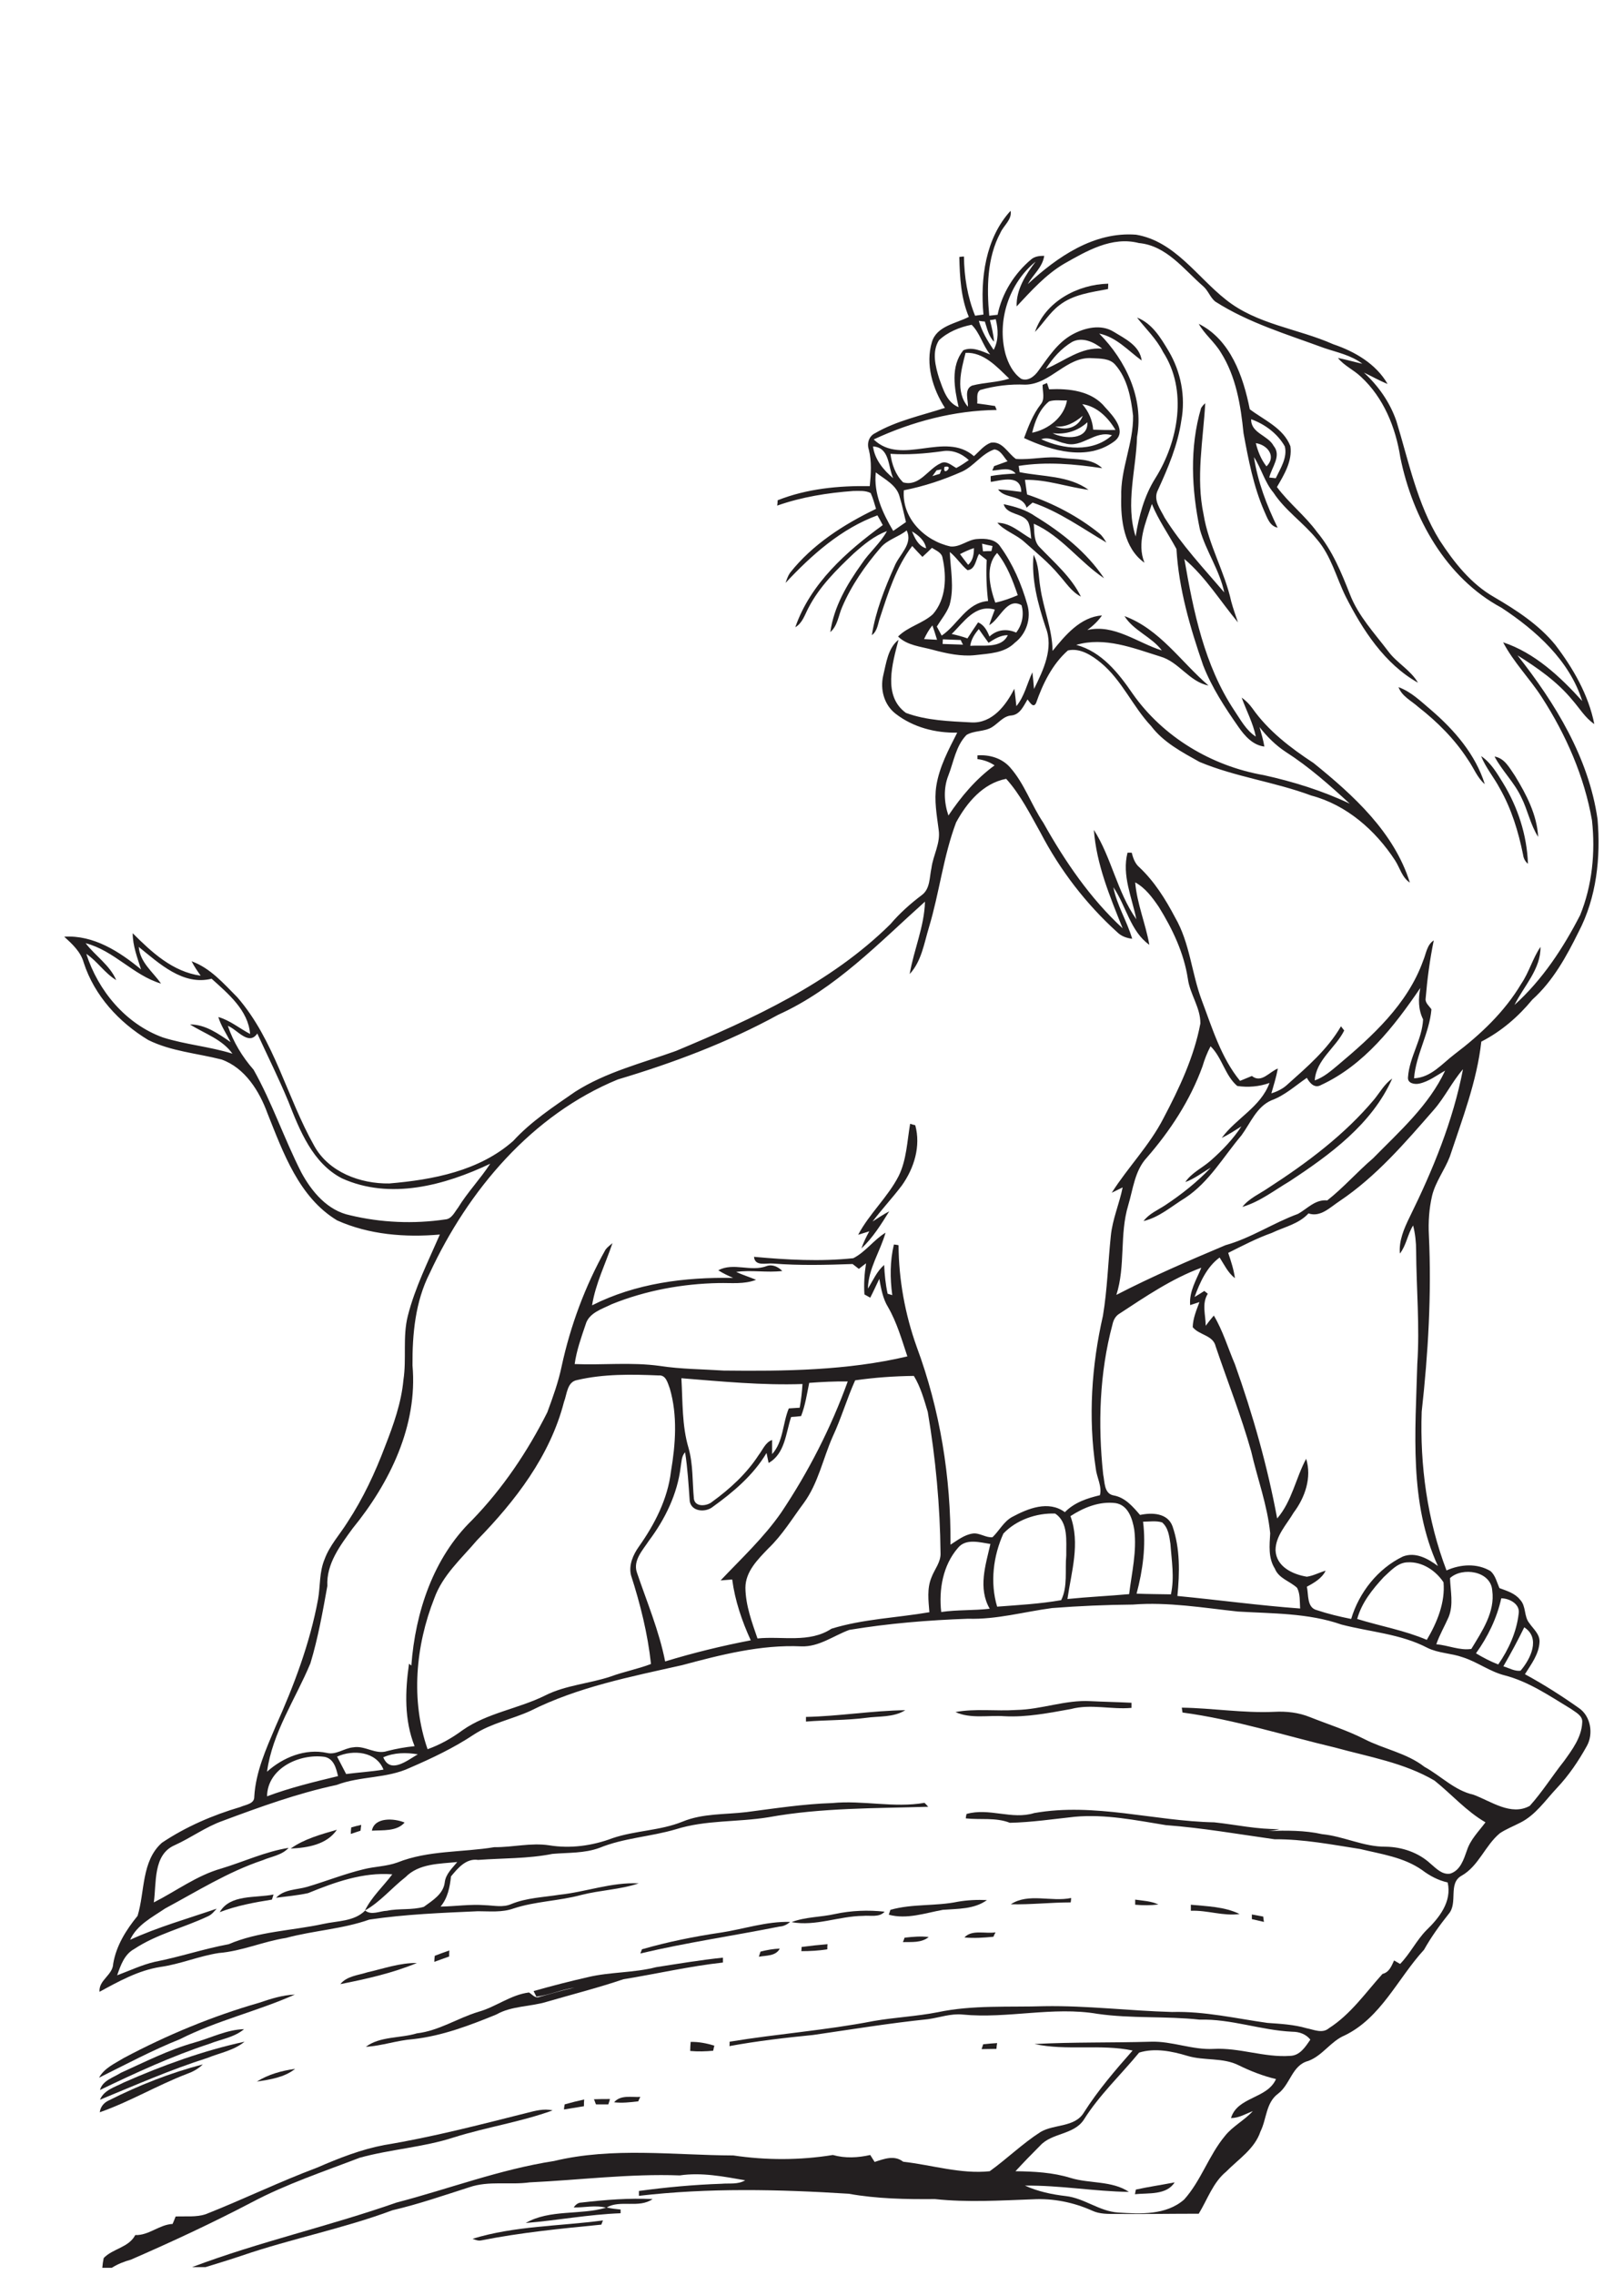 <?xml version="1.0" encoding="utf-8"?>
<!-- Generator: Adobe Illustrator 21.0.2, SVG Export Plug-In . SVG Version: 6.00 Build 0)  -->
<svg version="1.2" baseProfile="tiny" id="Layer_1" xmlns="http://www.w3.org/2000/svg" xmlns:xlink="http://www.w3.org/1999/xlink"
	 x="0px" y="0px" viewBox="0 0 700 980" overflow="scroll" xml:space="preserve">
<path fill="none" d="M427.3,237.5c0.1-0.6,0.3-1.7,0.5-2.2c-1.5-0.3-3-0.6-4.5-1c0.1,1.1,0.3,2.2,0.4,3.3
	C424.9,237.5,426.1,237.5,427.3,237.5z"/>
<path fill="none" d="M399.2,236.2c-0.6-3.4-3.3-5.6-6.1-7.3C394.3,231.8,395.8,235.2,399.2,236.2z"/>
<path fill="none" d="M401.9,205.1c1.1-0.3,2.1-0.7,3.2-1c0.2-0.5,0.5-1.5,0.7-1.9c-0.5,0.1-1.6,0.3-2.1,0.4
	C403,203.4,402.5,204.3,401.9,205.1z"/>
<path fill="none" d="M403.8,269.9c0.7,1.3,1.4,2.6,2.1,3.9c7-4.7,10.7-14.2,20-14.9c-0.6-5.9-0.8-11.8-0.6-17.7
	c-1.1-0.9-2.2-1.7-3.3-2.6c-1.4,2.4-1.6,6.8-5,7c-2.8-2.3-4.7-5.6-7.6-7.8c0.3,7.6,2,15.3-0.1,22.7
	C408.1,264,405.7,266.8,403.8,269.9z"/>
<path fill="none" d="M419.8,236.1c-2.1,0.7-4.1,1.6-6,2.7c1.1,1.5,2.3,3.1,3.5,4.6C419.4,241.5,419.7,238.8,419.8,236.1z"/>
<path fill="none" d="M407.1,201.1C406.1,205.8,411.7,200.1,407.1,201.1L407.1,201.1z"/>
<path fill="none" d="M377.5,203.5c-1,9.1,3,17.6,7.5,25.2c1.8-1.3,3.6-2.5,5.5-3.8c-0.8-3.6-1.6-7.2-2.6-10.8
	C386.6,208.9,381.4,206.5,377.5,203.5z"/>
<path fill="none" d="M405.5,199.5c2.5-1.4,4.7,1,6.8,2c1.9-1,3.7-2.1,5.4-3.4c-3.2-2.8-7.3-4.6-11.6-3.8c-7.3,1-14.7,1.7-22.1,1
	c0.7,4.5,2.2,9,5.5,12.3C396.5,209.6,400,202,405.5,199.5z"/>
<path fill="none" d="M462.1,147.3c-4.7,2.8-8.4,7.1-11.3,11.6c8-3.3,15.1-9.5,24.3-8.8C471.5,147.3,466.5,144.9,462.1,147.3z"/>
<path fill="none" d="M415.2,150.9c3.9-1.7,8,0.4,11.6,1.8c-3.2-3.9-4.5-9.2-8-12.8c-5.1,1-10.3,3.1-14.1,6.7
	c-3.1,5-1.5,11.1,0.1,16.4c1.8,4.6,3.3,10.4,8.4,12.4C411.5,167.3,409.7,157.9,415.2,150.9z"/>
<path fill="none" d="M385,206c-2.3-5.1-1.4-13.3-8.7-13.7C377,198,380.8,202.5,385,206z"/>
<path fill="none" d="M429.3,137.6c-0.9,0.1-1.7,0.2-2.5,0.4c0.8,3,1.5,6.1,1.8,9.3c-2.4-2.3-3-5.7-4-8.7c-0.6-0.1-1.9-0.2-2.5-0.3
	c1.3,4.6,3.7,8.7,6.4,12.5C430.5,146.6,430.3,142,429.3,137.6z"/>
<path fill="none" d="M466.7,179.1c-3.4,2.9-7.3,5.1-11.9,4.6C459.5,185.8,464.9,184.1,466.7,179.1z"/>
<path fill="none" d="M468.7,181.9c-4.1,3.8-9.4,5.4-15,4.7C458.6,189.2,469,189.7,468.7,181.9z"/>
<path fill="none" d="M459.1,191c-3.4-0.6-6.7-3-10.3-1.8c9.4,4.4,22.3,5.8,30.5-1.7C471.9,185.2,466.4,193.2,459.1,191z"/>
<path fill="none" d="M429,259.6c3.4-0.7,6.6-1.9,9.7-3.2c-2.2-6.4-4.6-12.9-8.9-18.2C424.5,243.8,426.8,252.9,429,259.6z"/>
<path fill="none" d="M541.3,190.9c0.9,3.6,2.3,7.1,4.6,10C550.3,196.6,546.4,191.5,541.3,190.9z"/>
<path fill="none" d="M480.8,185.2c-3.1-5.3-7.9-10.2-14.3-11c2.7,3.1,4.4,6.8,4.7,11C474.4,185.3,477.6,185.3,480.8,185.2z"/>
<path fill="none" d="M166.6,823.2c5.2-1.1,10.8-0.1,15.9-1.7c3.7-2.7,8.5-5.5,9-10.5c0.4-3.7,3.3-6.2,5.4-8.8
	c-7.6,0.8-16.5,0.6-22.3,6.5c-6,4.6-10.9,10.7-17.5,14.4C160,825.3,163.5,823.3,166.6,823.2z"/>
<path fill="none" d="M459.9,172.5c-2.5,0-5.2-0.4-7.7,0.4c-4.1,3.4-6.1,8.5-7.3,13.5C451.8,185,458.7,179.7,459.9,172.5z"/>
<path fill="none" d="M421.9,271c-1.8,2.1-3.3,4.4-3.7,7.2c5.3-0.4,13.4,1.3,16.1-4.5c-3.1,0-5.7,1.7-8.3,3.3
	C424.7,274.9,423.4,272.9,421.9,271z"/>
<path fill="none" d="M426.3,269.3c0.7-2.3,1.5-4.5,2.4-6.7c-8.5-2.5-13.4,5.6-18.6,10.5c2.3,0.5,4.6,1.2,6.8,1.9
	c1.5-2.3,3-4.7,4.6-6.9c2.6,1.1,3.9,3.6,4.9,6.1c3.2-3,7.6-3.5,11.5-1.7c2.6-3.3,3.5-7.8,2.2-11.8
	C434,257.1,430.9,266.7,426.3,269.3z"/>
<path fill="none" d="M406.4,275.4c0,0.5-0.1,1.5-0.1,2c2.9,0.1,5.9,0.2,8.8,0.3c-0.3-0.5-0.7-1.5-1-2
	C411.5,275.6,408.9,275.5,406.4,275.4z"/>
<path fill="none" d="M398.3,275.3c1.9,0.1,3.7,0.3,5.6,0.4c-0.6-2.1-1.3-4.2-2-6.2C400.5,271.2,399.3,273.2,398.3,275.3z"/>
<path fill="none" d="M416.3,152c-1.9,7.4-4.6,16.8,1,23.2c0.2-3-1.8-7.6,1.8-9.1c5.2-1.4,10.8-1.3,16-3
	C429.9,158.2,424.2,151.6,416.3,152z"/>
<path fill="none" d="M481,647.6c-6.9-0.9-13.8,1.8-19.5,5.6c4.2,11.8,0.4,23.9-1.3,35.7c8.8-1,17.7-1.3,26.6-2.1
	c1-9.2,3.4-18.5,2.2-27.8C488.2,654.3,486.4,648.5,481,647.6z"/>
<path fill="none" d="M454.9,651.9c-8-0.3-16.7,2.8-22.3,8.6c-4.3,9.7-5.8,21.2-2.7,31.5c9.2-0.7,18.5-1.1,27.6-2.8
	c2.9-5.8,1.5-12.9,2.2-19.3C459.5,663.9,460.6,655.8,454.9,651.9z"/>
<path fill="none" d="M500.8,655.7c-2.7-0.7-5.5-0.3-8.2-0.3c1.3,10.4-0.1,21-2.8,31c4.9,0.2,9.9,0.2,14.8,0.3
	c1.6-7.2,0.2-14.5-0.3-21.8C504,661.7,503.5,658,500.8,655.7z"/>
<path fill="none" d="M299.1,645.8c0.6,3.7,5.7,3.1,7.9,1.2c7.6-5.6,14.8-12.1,20-20.1c1.7-2.3,2.8-5.4,5.8-6.5c0,2,0,4,0,6.1
	c4.9-5.4,4.5-13.3,7.2-19.7c1.6-0.1,3.1-0.2,4.7-0.3c0.7-3.4,1.1-6.8,1.2-10.2c-17.5,0.5-34.9-1.1-52.2-2.5
	c0.6,10.1,0.2,20.4,3.1,30.2C298.8,631.1,298.4,638.5,299.1,645.8z"/>
<path fill="none" d="M549.7,675.4c-2.9-4.6-2.3-10.1-2-15.2c-1.2-12.1-5.5-23.5-8.2-35.3c-4.3-15.3-10.2-30.1-15.3-45.2
	c-1.1-4.9-7.1-4.8-9.9-8.3c0.1-3.8,1.6-7.3,2.9-10.8c-1.3,0.5-2.7,0.9-4,1.3c-0.6-5.9,2.7-10.9,4.8-16.1
	c-12.7,4.7-24,12.4-35.3,19.8c-1.7,1-2.6,2.8-3,4.7c-5.7,20.9-6.3,43-4,64.5c0.7,3.2,0.3,8.5,4.6,9.1c4.9,1,8.2,4.9,11.3,8.4
	c5.1-1.1,11.9-0.8,14,4.9c3.3,9.5,3.1,20.1,2.1,30c17.7,1.7,35.3,4.1,53,5c-0.2-3,0.1-6.2-1.3-8.9
	C556.1,680.8,551.3,679.7,549.7,675.4z"/>
<path fill="none" d="M436.2,653.3c6.9-3.7,15.6-7.3,22.8-2.1c4.1-4.1,9.6-6,15.1-7.3c0.9-3.8-1.5-7.8-1.8-11.6
	c-3.3-21.8-1.8-44.2,3.1-65.7c1.9-11.4,2.2-22.9,3.4-34.4c0.8-7.2,3.8-13.8,5.1-20.9c-1.6,0.8-3.1,1.6-4.7,2.3
	c7-11,16.4-20.4,22.3-32.1c6.8-12.9,13.2-26.4,15.9-40.8c0.1-6.8-4.5-12.6-5.4-19.3c-1.7-11.1-6.5-21.5-12.5-30.9
	c-2.8-4-5.8-8.2-10.2-10.6c0.8,9.2,4.5,17.8,6.1,26.9c-8.2-5.8-10-16.8-15.5-24.8c1.5,7.8,5.9,14.6,8.1,22.2c-2.4-0.2-4.7-1-6.4-2.8
	c-13.4-12.2-24.7-26.8-33.1-42.9c-4.5-8-8.7-16.3-14.8-23.2c-10,1.8-17.1,10.2-21.6,18.8c-5.5,14.6-7.2,30.3-11.7,45.2
	c-2.1,6.9-3.2,14.6-8.3,20.1c1.8-10.4,6.3-20.4,6.6-31.2c-19.8,17.6-38.6,37.6-63.2,48.7c-21.8,12-45.3,20.8-69.2,27.9
	c-37.1,15.3-64.6,47.8-81.1,83.5c-6.2,12.2-7.5,26.2-7.4,39.7c2.3,25.9-9.8,50.6-25.8,70.2c-5.3,7.4-11.3,15.2-10.9,24.8
	c-2,11.2-3.9,22.4-7.3,33.3c-6.4,15.5-16.4,29.8-18.7,46.7c6.9-6.2,16.5-10,25.8-8.1c4,1,7.5-2,11.4-2.4c5-1,9.6,3.3,14.6,1.6
	c3.9-1,7.8-1.7,11.8-2.1c-4.5-11.3-4.1-23.7-2.4-35.5c0.3,0.3,0.7,0.6,1,0.8c1.7-22.9,9.4-46.4,26.2-62.7
	c13.2-13.6,23.9-29.5,32.4-46.4c2.4-6.5,4.8-13.1,6.2-19.9c3.8-17.6,10.1-34.6,18.9-50.2c0.8-1.1,1.9-1.9,3-2.8
	c-3.1,8.9-7.4,17.4-8.8,26.8c18.8-9.5,40-12.2,60.8-11.8c-2.2-1-4.4-2-6.4-3.3c6.6-3.4,14,0.8,20.8-1.8c2.5-0.9,5.1,0.4,6.8,2.1
	c-6.6,0.8-13.3-0.5-19.9,0.4c2.8,1.2,5.8,2.2,8.6,3.4c-5.1,2-10.7,1.3-16,1.4c-15.8,0.2-31.6,3.1-46.2,9.1
	c-4.2,2.1-9.9,3.7-11.3,8.8c-1.9,5.5-3.9,11.1-4.7,17c12.2,0.4,24.5-1,36.7,0.8c9.1,1.4,18.3,1.4,27.5,2c26.5,0.4,53.3,0,79.2-6.1
	c-2.4-7.2-4.4-14.6-8.3-21.2c-2.3-3.7-3-8-3.8-12.2c-1.3,2.7-2.5,5.4-3.9,8.1c-0.9-0.5-1.7-0.9-2.5-1.4c-0.3-4.5,0-9,0.7-13.4
	c-1,0.8-2.1,1.6-3.1,2.4c-0.9-0.7-1.8-1.4-2.7-2.1c-11.4,0.5-22.8,0.7-34.2-0.2c-3-0.3-7.9,1.5-8.3-2.9c14.2,1.3,28.6,2.1,42.8,0.6
	c5.3-2.7,8.8-7.9,13.9-11c-2.3,8.1-7.3,15.5-7.6,24.1c2.2-3.5,3.8-7.4,7-10.2c0.2,4.1,0.6,8.3,1.5,12.4c0.5,0.1,1.5,0.4,2,0.6
	c-1-7.3-1.1-14.6,0.7-21.8c0.5,0.1,1.5,0.3,2,0.3c0.1,14.9,2.8,29.7,7.8,43.7c10.1,27.3,14.8,56.3,14.6,85.3c3-1.9,6-4.2,9.6-4.8
	c2.9-0.4,5.7,1.8,8.5,1.3C430.6,659.1,432.5,655.3,436.2,653.3z M388.7,510.7c-4,5.3-8.6,10.2-12.6,15.5c2.4-1.5,4.7-3.1,7.2-4.4
	c-3.4,5.7-7.1,11.5-12,16c0.8-2.6,2-5,3.4-7.4c-1.6,0.5-3.2,1-4.8,1.5c4.8-9.1,12.8-16.2,17.5-25.4c3.3-7,3.6-14.9,4.9-22.4
	c0.5,0.1,1.6,0.4,2.2,0.6C397,493.7,394,503.3,388.7,510.7z"/>
<path fill="none" d="M412.8,666.8c-6.5,7.4-8.3,18-7.2,27.6c6.9-1,14-0.6,20.9-1.4c-5-8.9-1.7-18.7,0.2-27.9
	C422.2,664.4,416.2,662.6,412.8,666.8z"/>
<path fill="none" d="M647.1,688.5c-1.8,8.6-5.8,16.6-10.9,23.7c3,1.9,6.2,3.5,9.5,4.8c4.5-6.5,8-14,8.8-21.9
	C655.2,690.9,650.6,688.5,647.1,688.5z"/>
<path fill="none" d="M657.1,700.9c-2.8,5.7-5.8,11.3-9,16.8c2.4,0.8,4.8,2.2,7.4,1.8C659.7,714.6,664.3,705.5,657.1,700.9z"/>
<path fill="none" d="M604.7,670.8c5.5-2.1,10.9,0.9,15.1,4.1c-12.4-27.2-9.7-58-8.9-87c1.1-16.3-0.4-32.6-0.5-48.9
	c0-3.7-0.4-7.3-1.3-10.8c-2.4,3.8-2.9,8.5-5.7,12.1c-0.5-5.6,1.9-10.8,4.2-15.7c10-20.3,18.6-41.4,23-63.7
	c-4.7,5.4-7.8,12-12.5,17.4c-12.5,14.2-24.9,28.8-40.7,39.4c-4,2.5-8.2,7.1-13.4,5.3c-4.2,4.6-10.4,5.8-15.8,8.4
	c-6.5,2.3-12.7,5.5-18.8,8.6c1.2,3.5,2.4,7.1,2.9,10.9c-3-2.3-4.6-5.8-6.6-8.9c-5.6,4-8.6,10.7-10.8,17c1.4-0.9,2.8-1.8,4.2-2.6
	c0.4,0.3,1.1,0.9,1.5,1.2c-2.7,4.4-0.9,9.1-0.9,13.8c1.1-1.5,2.3-3,3.5-4.4c4,6.6,6.1,14,9.1,21c7.6,21.7,14,43.8,18.2,66.4
	c6.3-7.4,8-17.4,12.5-25.7c2.4,8.1-0.5,16.7-5.4,23.2c-3,5.1-7.7,10-7.8,16.2c0.3,7.1,7.4,10.5,13.5,11.4c2.8-0.5,5.4-1.9,8.1-2.6
	c-1.6,3.3-4.9,5.2-8.1,6.9c0.8,3.5-0.1,9,4.3,10.1c4.9,1.6,9.9,2.8,14.8,4.1C585.8,686.2,593.9,676,604.7,670.8z"/>
<path fill="none" d="M486.7,944.2c-15-0.2-29.8-3-44.8-2.7c5.6,2.6,11.6,3.8,17.6,4.5c8,1,14.5,6.6,22.6,7.1
	c9.7,0.6,20.6,1.3,28.4-5.6c7.3-8.2,10.6-19.1,17.6-27.4c3.4-4.3,8.5-6.7,12-10.7c-3,1.3-6,3-9.4,3c2.8-9.3,15.6-8.3,19.4-16.8
	c-5.6-1.3-10.9-3.4-16-5.9c-6.9-3.5-15-1.9-22.2-4.1c-6.6-2.1-14.2-3.5-20.8-1.4c-8,9.7-17.3,18.3-23.9,29
	c-4.4,6.5-13.7,5.5-18.8,11.1c-3.6,3.6-7.1,7.2-10.6,11c8,0.1,16.1,0.5,23.8,2.9C469.8,940.6,479.5,939.2,486.7,944.2z M489.6,943.2
	c5.5-1.3,11.1-2.1,16.7-3.1c-3.5,5.7-11.4,4.5-17.1,5.2C489.3,944.7,489.5,943.7,489.6,943.2z"/>
<path fill="none" d="M310.5,680.8c9-9.5,18.6-18.4,26.1-29.2c11.8-17.6,21.5-36.6,28.7-56.5c-5.5-0.1-11,0.3-16.6,0.6
	c-1,4.8-1.6,9.7-3.5,14.3c-1.4,0.1-2.8,0.2-4.3,0.4c-2.3,6.9-2.6,15.7-9.7,19.8c-0.3-1.4-0.6-2.9-0.9-4.3
	c-5.7,9.6-14.3,16.9-23.3,23.3c-3,2.5-9,2-9.8-2.5c-0.5-7.1-0.9-14.1-2-21.1c-1.6,1.7-1.6,4.1-1.9,6.3c-1.4,11.6-6.7,22.5-13.7,31.8
	c-2.7,4-7,8.4-5.2,13.6c4.3,12.7,9.6,25.2,12.2,38.4c12.1-3.7,24.3-6.7,36.8-9c-3.8-8.4-6.8-17.1-8-26.2
	C313.9,680.6,312.2,680.7,310.5,680.8z"/>
<path fill="none" d="M643.2,685.1c-0.6-8.4-12.9-10.2-18.2-5.3c0.2,5.6,1.6,11.4-0.6,16.8c-1.7,3.9-4,7.6-5.3,11.7
	c5,0.4,10.2,2.8,15.1,2.1C638.8,702.8,644.5,694.5,643.2,685.1z"/>
<path fill="none" d="M622.3,681.6c-3.3-5-9.1-8.9-15.3-8.6c-4.4,0-7.5,3.7-10.5,6.4c-4.8,5.2-9.5,11-11.4,18c10,3.1,20.4,4.9,30.1,9
	C619.5,699,623,690.3,622.3,681.6z"/>
<path fill="none" d="M405.4,669.1c-0.2-20.4-2.2-40.7-5.5-60.8c-1.6-5.3-3.1-10.8-6-15.5c-8.4,0.1-16.9,0.7-25.3,1.9
	c-3.6,8-6.1,16.4-9.7,24.3c-4.2,9.5-6.2,20-12.4,28.5c-5,6.7-9.3,13.9-15.4,19.7c-4.5,4.7-9.8,9.9-9.8,16.9
	c0.1,7.5,2.8,14.7,5.2,21.8c10.7-1.1,22.3,2.1,31.9-4.2c13.7-4.2,28.2-4.7,42.2-7.1c-0.4-5-1.1-10.2,0.9-14.9
	C402.8,676.1,405.7,673,405.4,669.1z"/>
<path fill="none" d="M428.7,329.7c-2.2-1.5-4.7-2.4-7.4-2.7c0-0.4,0-1.2,0-1.6c5.2-0.4,10.6,1.2,14.1,5.2
	c6.1,7.1,9.1,16.1,14.3,23.8c9.3,16.6,20.3,32.7,34.4,45.6c-5.5-13.7-11.3-27.5-12.4-42.4c7.6,12,10,26.8,18.3,38.5
	c-1.9-9.4-6.3-18.9-3.8-28.7c0.4,0,1.3,0,1.8,0c0.6,2.3,1.3,4.7,3.3,6.3c6.5,6.1,11.3,13.8,15.4,21.6c6.5,10.9,7.1,24,11.5,35.7
	c4.5,12,8.3,24.7,16.5,34.7c1.7-0.7,3.4-1.5,5.1-2.1c4.1,3.3,7.5-1.8,11.2-3.2c-0.6,3.6-1.8,7.1-2.8,10.7c2.5-0.8,4.9-2,6.9-3.8
	c8.5-7.6,17.3-15.1,23.1-25.1c0.4,0.6,0.9,1.2,1.4,1.8c-3.7,7.5-12.1,12.6-12.7,21.5c3.8-1.4,6.8-4,9.9-6.5
	c14.8-12.5,30.1-26.3,36.8-45c1.3-3,1.6-6.9,4.6-8.8c-1.8,8.2-2.9,16.6-3.5,25c-0.4,2,1.5,3.3,2.5,4.7c-0.9,10.3-6.7,19.5-7.5,29.7
	c7.3-0.3,12.1-6.3,17.5-10.4c11.2-8.4,21.6-18.2,28.7-30.3c3.5-4.9,5-10.9,8.3-15.9c0.2,9.5-7.2,16.9-11.2,25
	c11.9-10.8,20.9-24.5,28.3-38.7c5.2-12.9,6.6-27.1,5.1-40.8c-3.3-19-11.2-36.9-21.6-53c-5.3-8.1-12.2-15.1-16.7-23.7
	c13.6,4.5,24.6,14.8,34.1,25.3c-5.5-17.5-19.9-30.4-34.8-40.2c-24-12.8-38.3-38.7-43.6-64.7c-1.9-12.9-7.2-25.8-17-34.8
	c-3.1-3-7.2-4.6-9.9-8.1c3.5,0.6,7,1.7,10.5,2.5c-4.8-3.7-10.9-4.9-16.5-6.8c-16-5.8-32.4-10.8-46.9-20c-2.2-1.8-3-4.8-5.2-6.6
	c-8.3-7.3-15.7-17.5-27.7-18.6c-11.6-3-22.4,3.4-32.2,8.9c-8.1,4.6-14.3,11.7-20.5,18.4c-0.2-7.4,3.9-13.7,8.2-19.3
	c-11.6,9.2-16.9,25.5-13,39.8c1.2,4.1,3.2,8.2,6.8,10.7c3,1.2,5.8-1.2,7.4-3.5c4.2-5.7,8.2-12,14.6-15.6c5.4-2.8,12.3-4.6,17.8-1.2
	c4.9,3,11.3,6,12.1,12.4c-5.8-4.2-10.9-10.1-18.3-11.6c11.4,11.6,19.2,28,16.3,44.5c-0.4,14.3-5.1,28.9-0.6,42.9
	c1.4-8.8,3.7-17.5,8.5-25.1c10-15.9,14-37.9,3.3-54.4c-2.8-5.6-7.4-10-11.2-14.8c6.5,2.5,10.2,8.7,13.6,14.4
	c5.3,8.9,7.4,19.7,5.5,29.9c-1.5,10.5-5.6,20.4-10.1,30c-2.2,4.1,1.1,8.3,2.9,11.9c7.3,11.7,16.7,21.8,25.7,32.2
	c-2-9.6-7.8-17.7-10.5-27.1c-3.6-17.2-4.5-35.3,0.5-52.3c0.5-0.8,1.1-1.5,1.8-2.1c-0.9,15.9-4.2,32.1-0.7,48
	c2.1,13,9.1,24.6,11.9,37.4c0.8,3.1,1.9,6,2.9,9c-7.6-9.1-13.9-19.6-23.1-27.3c3.9,22.6,8.6,45.8,21.5,65.2
	c2.7,4.1,5.1,8.6,9.3,11.3c-1.1-5.9-4.1-11.1-6.1-16.8c1.7,1.3,3.3,2.8,4.6,4.6c6.9,9.7,16.5,17,26.4,23.6
	c17.2,13.9,34.7,29.8,41.5,51.5c-3.4-2.2-4.3-6.4-6.4-9.6c-8.4-13-21-23.9-36.1-27.9c-15.7-6-32.6-8.1-48.2-14.5
	c-7.5-4.2-15.5-8.4-20.8-15.4c-8-8.5-12.6-19.7-21.7-27.3c-3.8-3.2-9-6.6-14.2-5.3c-6.7,5.9-10.8,14.3-13.7,22.6
	c-1.2,2.5-2.7-0.3-3.7-1.5c-1.7,2.7-3.3,6.5-6.9,6.9c-3.6,0.3-5.7,3.4-8.5,5.1c-3.3,2-7.6,1.4-10.9,3.3c-4.6,4.7-5.4,11.5-7.8,17.4
	c-2.2,5.5-1.9,11.7,0,17.3C414.3,343.1,420.7,335.5,428.7,329.7z M477.6,124.6c-7.2,1.4-15.1,2.3-21,7c-4.2,3.2-6.8,7.8-10.5,11.5
	c4.4-13.1,18.4-20.5,31.7-20.8C477.7,122.8,477.7,124,477.6,124.6z M652.9,334.2c4.9,8,9.6,16.8,10,26.3c-3.4-5.3-4.5-11.6-7.4-17.1
	c-3-6.4-8.1-11.4-11.5-17.5C648.5,326.5,650.6,330.8,652.9,334.2z M647.8,337.2c6.5,10.5,10.5,22.6,10.8,34.9
	c-1.2-1-1.9-2.4-2.1-3.9c-2-10-5-19.9-10.1-28.7c-2.6-4.7-6-8.9-8-13.8C642.6,328.5,645.2,333,647.8,337.2z M580,256.9
	c-4.1-8.2-6.3-17.5-12.3-24.5c-5.8-7.2-13.7-12.4-18.8-20.2c-3.8-4.5-5.2-10.4-8.4-15.3c1.7,10.6,5.5,20.8,10.2,30.4
	c-3.5-0.7-4.5-4.4-5.8-7.2c-4.6-10.7-6.8-22.2-8.9-33.5c-1.2-12-3.2-24.4-9.8-34.8c-2.7-4.5-6.9-7.7-9.5-12.3
	c13.8,6.8,19.3,22.7,22,36.8c6.2,4.7,14.5,8,17.5,15.9c1,6.4-2.7,12.3-5.8,17.6c5.2,7,12.2,12.4,17.3,19.4
	c6.5,7.9,10.4,17.5,14.2,26.9c3.6,9.3,10.5,16.6,16.5,24.5c3.7,5,9.6,8,12.7,13.5C596.8,286,587.3,271.3,580,256.9z M602.8,296.1
	c5.5,1.9,9.8,6.2,14.1,9.9c10,8.6,19.2,19.1,23.1,31.9c-3.4-2.8-4.8-7.1-7.3-10.6c-5.7-8.8-13.1-16.2-21.4-22.6
	C608.4,302,604.3,300.1,602.8,296.1z"/>
<path fill="none" d="M275.4,666.4c6.8-9.7,12.4-20.5,13.8-32.3c2-11.8,2.9-24.2-0.5-35.8c-0.9-2.3-1.6-5.9-4.8-5.6
	c-11.8-0.5-23.7-0.7-35.2,2c-4.2,0.8-4.3,6.1-5.6,9.4c-6,23.3-21,42.7-37.5,59.6c-6.7,7.8-14.8,15-18.4,25
	c-8.1,20.5-10.2,43.9-2.9,65c5.5-1.9,10.5-4.7,15.1-8.2c10.7-7.5,24.1-9.2,35.7-15c8.8-4.4,18.8-5,28.1-8.1c5.7-2,11.6-3.2,17.3-5.1
	c-1.4-13-4.6-25.8-8.6-38.2C270.9,674.4,272.9,669.9,275.4,666.4z"/>
<path fill="none" d="M553.8,192.3c-3.1-5.5-8.6-9.5-14.5-11.7c-0.2,6,7.3,6.8,9.7,11.5c3.4,4.3-1,9.2-1.9,13.6
	c0.7,0.1,2.1,0.3,2.8,0.3C551.9,201.8,555,197.1,553.8,192.3z"/>
<path fill="none" d="M139.9,756.8c-10.6-1.5-24.6,4.7-24.8,17c9.9-3.7,20.2-6.2,30.5-8.7C144.9,761.7,143.8,757.6,139.9,756.8z"/>
<path fill="none" d="M197.4,520.4c4.2-6.7,9.6-12.4,13.9-19c-19.6,9.3-43.1,15.7-63.9,6.3c-12.6-6.5-18.3-20.6-23.1-33.1
	c-4.1-9.9-8.9-19.6-13.4-29.3c-3.7,5.5-8.7-1.8-12.7-3.3c2.4,7,6.3,13.3,11.1,18.9c8,14.2,13.2,29.8,20.6,44.3
	c4.5,8.3,11.3,16.4,21,18.4c13.4,3.2,27.4,3.9,41,1.9C194.7,525.2,195.9,522.3,197.4,520.4z"/>
<path fill="none" d="M165.2,757c3,7.4,10.5,1.2,14.9-1.3C175.2,754.9,170,754.9,165.2,757z"/>
<path fill="none" d="M81.8,441.3c6.7,0,12.3,3.9,17.5,7.6c-1.9-3.5-4.1-6.9-5.3-10.8c5.1,1.5,9.2,4.9,13.7,7.3
	c-0.7-10.3-9.4-17.4-16.6-23.8c-12.3,3.1-22.6-6.6-31.4-13.7c0.6,6.8,6,10.7,9.6,15.8c-12-3.6-20.3-14.2-32.5-17.4
	c4.1,5.5,10.4,9.4,13.2,15.9c-5-2.9-8.1-8.1-12.9-11.3c5.1,16,17.1,30.2,33,36c9.8,3.1,20.1,3.9,29.9,7
	C95.6,447.5,88,445.3,81.8,441.3z"/>
<path fill="none" d="M145.3,756.8c1.3,2.5,2.6,5,3.9,7.5c5.4-0.7,10.8-1.1,16.1-1.9C162.2,754.5,152.1,753.7,145.3,756.8z"/>
<path fill="none" d="M547.4,466.3c-4.4,1.6-9.3,2-13.9,1.3c-5.4-4.5-6.6-12.1-11.5-17.1c-1.5,2.8-2.5,5.7-3.5,8.7
	c-5.3,14.5-13.9,27.6-24,39.3c-5.2,5.6-5.9,13.5-8,20.5c-3.8,12.6-1.1,26.1-5.1,38.6c15.3-7.9,31.1-14.8,47-21.4
	c11.1-3.1,20.6-9.6,31.3-13.5c4.1-2.3,7.4-6.3,12.6-5.8c7-5.5,13-12.2,19.7-18.1c11.4-11.6,24.1-22.8,31.1-37.8
	c-3.6,2.1-7,4.8-11.2,5.6c-2,0.4-5.1-0.1-4.8-2.8c0.5-8.6,6-16.2,6.5-24.9c-2.2-4.3-2.2-8.9-1.2-13.5
	c-11.3,16.5-24.2,33.2-42.8,41.8c-2.8,1.6-4.9-0.9-6.1-3.1c-5,3.4-9.6,7.6-15.3,9.7c-6.4,2.8-9,9.8-12.9,15.1
	c-7.8,9.2-13.9,20.1-24.2,26.9c-5.9,3.5-11.2,8.3-18,10c2.3-3.2,6.1-4.7,9.3-6.8c7.1-4.6,13.9-10,19.7-16.2c-3.7,2-7,4.8-11,6.2
	c2.8-4.1,7.4-6.1,11-9.3c5-4.3,9.6-9.1,13.2-14.7c-2.7,1.7-5.4,3.5-8.3,4.8C533,481.5,543.7,476.7,547.4,466.3z M546.7,511.7
	c16.7-10.8,32.9-22.9,45.7-38.2c2.5-3,4.4-6.6,7.7-8.9c-8.7,19.6-26.8,32.8-44.2,44.3c-6.6,3.9-12.8,8.8-20.3,11
	C538.5,516.2,542.9,514.2,546.7,511.7z"/>
<path fill="#231F20" d="M264.7,905.6c3.4,0.4,6.9,0,10.4-0.4c0.2-0.5,0.6-1.4,0.9-1.9C272.2,903.5,267.5,902.3,264.7,905.6z"/>
<path fill="#231F20" d="M327.1,842.9c3.2-0.6,7.3-0.2,9-3.5c-2.8,0.1-5.6,0.6-8.3,1.3C327.6,841.2,327.3,842.3,327.1,842.9z"/>
<path fill="#231F20" d="M297.5,883.5c3.3,0.3,6.6,0.2,9.9-0.1c0.1-0.6,0.4-1.7,0.5-2.2c-3.3-1-6.7-1.7-10.2-1.6
	C297.6,880.8,297.5,882.2,297.5,883.5z"/>
<path fill="#231F20" d="M345.4,840.5c3.8,0,7.5-0.2,11.2-0.8c0-0.6,0-1.7,0.1-2.2c-3.8,0.3-7.5,0.7-11.2,1.2
	C345.5,839.1,345.5,840,345.4,840.5z"/>
<path fill="#231F20" d="M389.9,834.7c-0.2,0.5-0.5,1.5-0.7,1.9c3.8-0.1,8,0.4,11.1-2.2C396.8,834,393.4,834.3,389.9,834.7z"/>
<path fill="#231F20" d="M256.9,906.5c1.8,0,3.6,0,5.3,0c0.2-0.6,0.6-1.7,0.7-2.3c-2.3,0-4.6,0-6.9,0.1
	C256.3,904.8,256.6,906,256.9,906.5z"/>
<path fill="#231F20" d="M43.1,904.5c15.3-6.3,30.5-13,46.3-18c5.4-2.2,11.4-3.2,16-7c-17.9,3.9-35.3,10.2-52.1,17.6
	C49.5,899.1,44.8,900.3,43.1,904.5z"/>
<path fill="#231F20" d="M43,909.9c12.9-4.5,24.7-11.6,37.5-16.5c2.5-0.9,5-2.2,6.9-4.1c-14,3.6-27.6,9-40.5,15.5
	C44.7,905.8,43.3,907.6,43,909.9z"/>
<path fill="#231F20" d="M415.7,834.6c4.2,0.4,8.3,0.1,12.5-0.3c0.2-0.5,0.6-1.4,0.9-1.9C424.7,833.1,418.9,831.1,415.7,834.6z"/>
<path fill="#231F20" d="M127.2,891.2c-5.8,0.8-11.6,2.4-16.5,5.5C116.4,895.8,122.6,894.9,127.2,891.2z"/>
<path fill="#231F20" d="M243.1,908.7c2.9-0.5,5.7-0.9,8.6-1.4c0-1,0-1.9,0.1-2.9c-2.8,0.6-5.6,1.3-8.4,2.1
	C243.3,907,243.1,908.1,243.1,908.7z"/>
<path fill="#231F20" d="M193.7,840.2c-2.1,0.7-4.2,1.5-6.3,2.3c-0.1,0.6-0.2,2-0.2,2.6c2.1-0.8,4.3-1.5,6.4-2.3
	C193.6,842.1,193.6,840.8,193.7,840.2z"/>
<path fill="#231F20" d="M392.3,484.1c-1.3,7.5-1.5,15.4-4.9,22.4c-4.7,9.2-12.7,16.3-17.5,25.4c1.6-0.5,3.2-1,4.8-1.5
	c-1.3,2.3-2.5,4.8-3.4,7.4c4.9-4.6,8.5-10.4,12-16c-2.5,1.3-4.9,2.9-7.2,4.4c4-5.3,8.6-10.2,12.6-15.5c5.3-7.4,8.3-17,5.8-26
	C394,484.6,392.9,484.3,392.3,484.1z"/>
<path fill="#231F20" d="M311.6,845.4c0-0.5,0-1.6,0-2.1c-9.6,1-19.2,2.6-28.8,4.1c-9.7,2.5-19.8,2-29.4,4.3
	c-7.9,1.8-15.7,3.8-23.4,6c0.4,0.8,0.8,1.6,1.2,2.4c5.6-0.7,10.9-3.1,16.5-3.9c-5.1,1.1-10.1,2.6-15.2,4c-1.8,0.8-3.1-1.1-4.5-1.9
	c-7.9,1-14.2,6.2-21.7,8.3c-9,2.7-17.1,8.2-26.6,9.3c-7.2,2.2-15.9,1.2-22,5.8c6.9-0.4,13.5-2.8,20.4-3.3
	c12.5-1.4,24.3-5.9,35.8-10.6c6.7-3.8,14.6-3.3,21.8-5.5c11-3.2,22.1-6,33-9.7C282.9,850.3,297.1,847,311.6,845.4z"/>
<path fill="#231F20" d="M158.4,849.6c-4,1.3-8.9,1.6-11.7,5.1c11.1-2.2,22.4-4.7,33-9.1C172.4,845.5,165.4,848,158.4,849.6z"/>
<path fill="#231F20" d="M656.5,368.2c0.2,1.6,0.9,2.9,2.1,3.9c-0.4-12.3-4.4-24.5-10.8-34.9c-2.6-4.2-5.2-8.7-9.4-11.5
	c2,5,5.5,9.1,8,13.8C651.5,348.4,654.5,358.3,656.5,368.2z"/>
<path fill="#231F20" d="M104.4,971.6c21.4-7.3,43.6-11.6,64.8-19.5c11.2-2.6,22.1-6.4,33.1-9.9c8.4-2.9,17.4-0.9,26-2.1
	c21.5-1,43.1-3.8,64.7-3c9.5-1.4,18.9,0.5,28.2,2.1c-3.1,1.9-6.8,1.2-10.2,1.5c-11.9,0.4-23.8,1.5-35.6,3.1c0,0.5,0,1.6,0,2.1
	c30-3.5,60.3-2.8,90.4-0.9c12.3,2.2,24.7,2.4,37.2,2.3c14,1.5,28.1,0.6,42.1,0.1c8.8-0.5,17.7,1.3,25.7,4.9
	c3.2,1.5,6.8,1.4,10.3,1.4c11.9,0.1,23.7-0.1,35.6-0.1c3.8-6.2,6.1-13.4,11.8-18.1c5.3-5.4,12.3-9.8,14.8-17.3
	c2.7-5.4,2.3-12.4,7.6-16.3c5.3-4,6-12.3,13-14.1c6.2-2.3,9.7-8.5,15.7-11c15.7-7.6,22.9-24.6,34.2-36.9c3.1-5.5,6.7-10.5,10.6-15.4
	c4.2-4.8-0.4-13.2,5.6-16.5c7.4-4.2,10.1-13,16.5-18.3c2.7-1.8,5.8-3,8.7-4.5c6.7-3.3,10.9-9.7,15.9-15c5.1-5.4,9.3-11.6,12.9-18.1
	c2.9-5.2,1.7-12.8-3.4-16.3c-7.5-5.3-15.2-10.2-23.3-14.6c2.7-4.3,6.1-8.7,6.3-14c0.1-3.3-2.7-5.5-4.4-8c-2.4-2.9-1.3-7.3-4-10.1
	c-2.2-2.8-5.7-3.8-8.9-5c-1.1-2.5-1.7-5.4-3.8-7.3c-5.8-3.5-13-3-19-0.3c-8.3-21.7-11.5-45.3-10.7-68.4c2.8-25.2,4.3-50.6,3.1-76
	c-0.3-5.8,0.1-11.5,1.4-17.1c1.5-6,5.4-11,7.6-16.7c5.4-16.3,11.7-32.5,13.6-49.6c8.6-4.4,15.9-10.7,22-18.1
	c8.9-8,14.7-18.6,19.9-29.1c7.8-14.9,9.6-32.1,8.2-48.6c-3.8-26.5-18.2-49.9-34.5-70.6c8.6,5.4,17.1,11.3,23.6,19.2
	c3.1,3.5,5.5,7.7,9.5,10.4c-2.5-12.6-9.1-24-16.8-34.1c-7.1-8.7-16.8-15-26.4-20.6c-10-5.7-17.3-15-23.5-24.5
	c-9.7-15.7-13.3-34-18.6-51.3c-2.8-8.1-7.7-15.1-14-20.9c3.4,1.6,6.7,3.5,10.2,4.9c-5-8.7-14.2-14-23.4-17.1
	c-15.3-6.8-33-8.5-46.4-19.3c-12.4-9.8-22-25.1-38.6-27.9c-18.2-1.4-34,9.6-46.7,21.3c2.3-4.1,6.4-7.3,7.1-12.2
	c-2,0-4.1,0.2-5.7,1.6c-7.2,6.1-12.5,14.5-14.4,23.8c-1.2,0.1-2.4,0.3-3.6,0.4c-1.1-11.9-1-24.9,4.8-35.7c1.4-3.2,5.1-5.7,4.4-9.5
	c-10.9,11.9-13.1,29.3-11.7,44.7c-1.2,0.2-2.4,0.3-3.6,0.5c-3.3-8.1-4.7-16.8-4.8-25.5c-0.5,0-1.5,0.1-2,0.2
	c0.2,8.8,0.7,17.7,4.1,25.8c-5.6,2.9-13.8,3.9-15.9,10.8c-2.9,9.6,0.3,20.2,5.6,28.4c-10.1,3.3-20.8,5.5-30.1,10.9
	c-2.7,1.3-3.6,4.4-2.7,7.1c1.3,5.2,0.9,10.5,0.4,15.7c-13.4-0.2-27.1,1.1-39.7,6.1c0,0.6-0.1,1.7-0.2,2.3
	c10.5-3.7,21.7-5.5,32.8-6.3c2.5,0,5.2-0.3,7.5,0.9c1,2.2,1.6,4.5,2.3,6.8c-13.9,6.7-27.4,15.3-37.1,27.6c-0.9,1.3-1.4,2.9-1.9,4.3
	c11.2-12,24-23.4,39.6-29.1c0.8,1.4,1.6,2.8,2.3,4.2c-15.7,11.4-31.2,25.2-37.7,44c3.1-1.8,4.1-5.4,5.7-8.4
	c4.7-9.1,12.1-16.4,19.5-23.4c4.3-3.8,8.8-7.6,14.3-9.6c-2.9,5.3-7.6,9.1-10.9,14.1c-6.3,8.8-12,18.5-13.5,29.4
	c3.2-2.8,3.5-7.2,5.1-10.8c4-9.4,9.9-17.8,16.5-25.5c3-3.6,7.7-4.6,11.3-7.5c2.9,5.9-3.3,10.4-5.3,15.6c-4.2,9.4-8.1,19.3-9.7,29.5
	c2.5-1.8,2.6-5.1,3.6-7.8c3.5-10.6,6.9-21.6,13.8-30.6c1.5,1.6,2.9,3.2,4.4,4.7c1.4-1.3,2.8-2.6,4.1-3.9c1.8,1.2,4.3,2,4.6,4.5
	c1.8,8.1,1.5,17.6-4.2,24.1c-4.4,4-10.7,5.3-15,9.6c4,3.9,9.8,4.3,14.9,5.7c6,1.6,12.3,3,18.5,2.3c5.8-0.7,12.4-0.8,16.9-5.3
	c5-3.8,7.2-10.5,5.4-16.5c-2.5-8.8-6.2-17.4-11.6-24.9c-2.1-3.3-6.4-3.6-10-3.3c-4,0.2-7.3,3.6-11.5,3.2
	c-11.1-2.4-21.1-12.2-20.1-24.2c8.7-1.7,17.1-4.5,25.2-8.1c5.1-2.4,8.4-7.7,13.8-9.5c2.8,0.3,4,3.3,5.7,5.1
	c-1.9,0.7-3.9,1.4-5.8,2.1c-0.2,0.5-0.6,1.5-0.8,1.9c3.4-0.1,7.5-1.8,10.1,1.3c-3.6,0.2-7.3,0.4-10.8,1.1c0,0.6,0,1.9,0.1,2.5
	c4.9-0.8,13-3.3,13.1,4.3c-3.3-0.4-6.7-0.9-10-1.1c3,4.3,10.4,2.1,12.3,7.9c0.9-0.8,1.7-1.5,2.6-2.2c11.5,3.9,21.4,11.1,31.8,17.2
	c-0.9-1.4-1.7-2.8-2.9-3.8c-9.3-7.5-20-13.1-31.3-16.9c-0.3-2.1-0.6-4.2-0.9-6.3c9.4-0.2,18.2,3.1,27.4,4.3
	c-8.5-6.2-19.8-5.6-29.7-7.6c-0.1-0.9-0.3-1.8-0.4-2.7c12-1.9,24.1-0.8,36,1c-4.5-4.4-11.4-3.7-17.2-4.4c-6.7-1-13.3,0.9-20,0.4
	c-3.5-2.4-5.8-7.8-10.8-7c-3,1.1-5,3.8-7.3,5.8c-12.6-11-31.1,4.5-43.2-7.2c16.5-7.7,34.8-12.5,53-12.7c-0.2-0.4-0.5-1.3-0.7-1.7
	c-2.6-0.4-5.2-0.8-7.7-1.1c0.3-1.9-0.6-4.5,1.3-5.8c6.3-1.8,12.9-2.6,19.4-2.3c11-0.1,17.8-12.3,28.9-11.4c3.4,0.2,7.5,0,9.9,2.8
	c5.3,6,6.8,14.3,7.7,22c0.2,11.9-5.5,23-5.1,34.9c-0.3,10,1.2,22.2,10,28.4c-3.4-8.5,0.5-17.2,3.2-25.3c2.8,6.9,7.1,12.9,10.6,19.4
	c1,17.2,5.9,33.9,11.5,50.1c3.7,9.5,9.4,18.2,15.2,26.5c2.7,3.9,6.2,7.9,11.2,8.5c-0.5-2.9-1.3-5.6-2.1-8.4
	c3.2,4.1,6.9,7.8,11.3,10.7c10,6.4,18.9,14.3,27.6,22.3c-11.8-5.6-24.4-9.5-37.1-12.3c-22.4-3.9-43.4-16.4-56.5-35.1
	c-6.1-8.9-13.4-18.1-24.3-21c12.3-3.6,24.6,1.4,36.2,5c8.1,2.3,12.5,10.9,20.8,12.5c-11.9-10.2-21-24.3-36.2-29.9
	c3.9,6.3,11.7,8.9,16.1,14.8c-10.5-3.3-20.6-11.5-32.1-8.8c2.4-1.8,4.6-3.8,6.3-6.3c-9.3,0.7-15.8,8.5-21.3,15.3
	c-0.1-9.4-4-18.2-5.3-27.5c-0.8-4.6-0.5-9.6-2.9-13.9c-1,10.6,1.9,21.2,5.2,31.2c3.6,9-1,18.5-5,26.6c-0.2-2.4-0.4-4.8-0.7-7.2
	c-2.3,4.9-3.4,10.3-6.9,14.6c-0.3-2.5-0.5-5-0.9-7.5c-3.6,7.2-9.6,15-18.5,14.5c-9.4-0.5-19.3-0.8-28.2-4.1
	c-10.1-7.3-5.8-21.4-3.2-31.5c-4.6,3.6-5.3,10.1-6.6,15.4c-1.4,6,0.4,12.7,5.4,16.5c7.5,5.8,17.1,8.3,26.5,8.1
	c-3.7,7.3-7.7,14.7-9,22.9c-1,6.3,0.2,12.6,1,18.9c0.9,5.8-2.4,11-3.1,16.5c-0.9,4-0.5,9-4.2,11.7c-4.9,3.7-9.5,7.8-13.5,12.5
	c-25.8,25.5-59.4,40.8-92.4,54.6c-14.7,5.3-30.2,9.1-43.5,17.6c-9.4,6.5-19,12.8-26.7,21.2c-14.6,12.9-34.5,16.7-53.4,18.3
	c-12.5,0.2-26.2-4.9-32.4-16.3c-11.8-20.9-17.1-45.5-33.1-63.9c-5.9-5.9-11.6-12.6-19.7-15.5c1.1,2.2,2.5,4.2,3.9,6.2
	c-12.1-1.7-21.1-10.1-29.3-18.3c0,5.4,2,10.5,3.6,15.6c-9.3-7.7-20.5-14.9-33.1-14.1c3.5,3.2,7.1,6.5,8.4,11.2
	c4.6,14.2,15.2,25.7,27.8,33.3c9.9,4.9,21,5.7,31.6,8.4c10.1,3.6,16.3,13.6,19.8,23.2c6.8,17,13.6,36.2,30,46.1
	c13.8,6.2,29.4,7.4,44.3,6.1c-5,11.5-10.7,22.8-13.8,35c-2.3,9-0.5,18.5-1.9,27.6c-0.9,9.9-4.3,19.4-7.9,28.6
	c-4.3,11.4-9.5,22.5-16.2,32.7c-3.3,5.3-7.7,10-9.9,16c-2.3,5.5-1.8,11.5-2.8,17.2c-3.5,19-10.4,37.2-18.3,54.8
	c-4.1,9.7-8.6,19.6-9.2,30.3c0.1,3.1-3.8,3.4-6,4.4c-11.9,3.5-23.5,8.5-33.8,15.4c-8.9,7.9-7.3,21.1-10.5,31.5
	c-4.9,6-9.2,12.8-10.5,20.6c-0.2,5-6.3,7-5.9,12.1c8.3-4.5,16.7-9.2,26.2-10.7c8.6-1.2,16.7-4.7,25.2-6c10-0.8,19.2-5,29-6.5
	c11.9-3.2,24.3-3.8,35.9-7.9c15.5-2.3,31.2-2.9,46.8-3.6c5.1,0,10.4,0.6,15.4-1.2c9.4-3.1,19.5-3.2,29.1-5.8
	c8.2-2.1,16.8-2.3,24.8-5c-11.6-0.6-22.7,3.7-34.2,4.9c-6.9,1.1-14.1,1.3-20.7,4c-3.6,1.6-7.6,0.6-11.3,0.5
	c-6.4-0.5-12.8,0.5-19.2,0.6c3.1-3.7,4-8.4,4.5-13c2.9-3.5,6.5-7.9,11.7-7.1c10.7-0.8,21.5-0.5,32-2.6c6.8-0.6,13.8-0.2,20.3-2.6
	c10.5-4.3,22.1-4.8,32.9-8c13-4.1,26.7-3,40-5.2c22.7-4.1,45.8-3.8,68.8-4.5c-0.5-0.6-1.1-1.2-1.6-1.7c-13.2,2.3-26.6-1.2-39.8,0.1
	c-12.4,0.4-24.7,2.3-37,3.9c-9.2,1.1-18.8,0.5-27.5,4.1c-9.6,3.9-20.3,3.8-30.1,7.1c-8.7,3.3-18.2,4.6-27.4,3.1
	c-7.9-1.2-15.7,0.9-23.6,0.8c-13.9,2.3-28.5,1.3-41.8,6.6c-4.7,1.7-9.7,1.7-14.5,2.9c-8.3,2-16.3,5.2-24.4,7.6
	c-4.5,1.3-9.9,1-13.4,4.7c4.6-0.6,9.2-1,13.8-2c11.5-4.7,23.7-9.1,36.3-8.1c-3.9,5.2-8.9,9.7-11.8,15.6c6.6-3.7,11.5-9.7,17.5-14.4
	c5.8-5.9,14.6-5.7,22.3-6.5c-2.2,2.7-5,5.2-5.4,8.8c-0.6,5-5.3,7.8-9,10.5c-5.1,1.5-10.7,0.6-15.9,1.7c-3.1,0.1-6.7,2.1-9.4-0.1
	c-4.8,4.8-12,4.4-18.2,5.8c-13.5,2.9-27.8,3.2-40.6,8.7c-10.8,2-21.1,5.5-31.9,7.6c-5.6,1.3-10.8,3.8-16.2,5.8
	c1.5-4.3,3.1-9,7.3-11.3c9.8-6.5,21.5-9.2,32-14.2c1.5-0.7,2.5-2,3.6-3.2c-12.5,4.3-25.3,7.9-37.3,13.4c2.9-6.4,9.5-9.7,15.1-13.5
	c13.8-7.4,27.1-15.8,42.1-20.8c3.7-1.6,8.2-2.1,11.1-5.3c-10,1.6-19.4,6-29,8.9c-10.6,3-19.4,9.7-29.1,14.6
	c1.2-8.3-0.4-20.5,8.9-24.6c7.1-3.2,13.4-7.9,20.7-10.5c16.1-6,32.3-11.9,49.2-15.5c10.2-3.9,21.6-2.7,31.6-7.4
	c9.5-4.1,19-8.6,27.7-14.4c7.4-4.8,16.3-6.5,24.2-10.1c20.5-10.3,43.2-14.7,65.4-19.7c16.8-4.5,33.9-8.9,51.4-8.1
	c7.6,0.3,13.9-4.6,20.7-7.1c16.9-2.8,34.1-4.2,51.2-4.8c12.2,0.4,24.1-3,36.2-4.6c11.6-0.9,23.2-1.4,34.8-1.5
	c15.2-1.2,30.3,1.4,45.3,3c14.9,0.9,30.3,0.6,44.6,5.6c12.3,3.2,25.5,4,37,10c4.8,2.4,10.3,2.3,15.3,4.1c6.3,2,11.7,6.2,18.1,7.8
	c10.4,2.7,19.4,8.9,28.5,14.4c2,1.5,5.2,2.9,4.9,5.9c-0.3,6.4-4.3,11.7-7.9,16.7c-5,6.3-9.3,13.2-14.7,19.2
	c-8.1,4.5-16.7-2-24.3-4.8c-8.1-1.8-14-8.1-21.1-12c-7.7-6-17.5-7.6-26-12c-7.5-3.8-15.5-6.3-23.3-9.4c-4.9-2-10.2-2.6-15.5-2.3
	c-13.3,0.6-26.5-1.6-39.8-1.8c0.1,0.5,0.2,1.6,0.3,2.1c22.4,3,43.9,9.9,65.8,15.1c14.5,4,29.7,6.5,42.8,14.2
	c7.4,5.9,13.7,13.2,22,18c-2.9,3.9-6.5,7.4-8,12.1c-1.4,3.9-2.8,8.6-7.2,10c-3.5,0.6-6.1-2.3-8.5-4.3c-5.2-4.8-12.3-7.2-19.3-7.3
	c-9.5,0.1-18.1-4.5-27.4-5.4c-7.6-1.7-15.4-1.6-23.1-1.4c1.6-0.1,3.2-0.4,4.7-0.8c-9.5,0.2-18.7-1.9-28.1-2.9
	c-25.9-0.5-51.6-8.6-77.6-4c-9.7,3-19.4-2.4-29.2,0.4c-0.1,0.5-0.3,1.4-0.3,1.9c6.3,0.7,12.9-0.5,19,1.9c9.3-0.2,18.7-1.6,28-2.6
	c13.2-1.2,26.2,1.5,39.2,3.6c15.8,1.2,31.3,3.9,46.9,6.1c12.4-0.1,24.7,2.3,36.9,4.2c9.1,2.2,18.7,3.5,26.6,9
	c3.3,2.5,7,4.5,11.1,5.4c1.9,8.3-3.7,15.3-9.2,20.6c-4.3,4.4-7,10.1-11.3,14.5c-0.9-0.5-1.7-1-2.6-1.5c-1.1,2.4-2.1,5.1-5,5.8
	c-7.3,8.1-13.7,17.4-23.1,23.4c-2.8,2.4-6.5,0.6-9.6,0c-5.5-1.6-11.2-1.9-16.9-2.3c-13.6-1.9-27.2-5.1-41.1-4.7
	c-18.3-0.5-36.6-2.8-55-2.5c-15.3,0.5-30.9-0.6-46,2.6c-9.2,1.8-18.5,2.2-27.7,3.8c-20.5,4-41.4,5.5-62,8.9c0,0.5,0,1.5-0.1,1.9
	c11.9-2.2,24-3.6,36.1-4.8c16.5-2.4,33-5.1,49.5-6.8c5-0.7,9.8-2.5,14.9-2c19.4,1.9,38.9-3.6,58.2-0.3c14.6,2.1,29.4,0.9,44,2.5
	c13.5-0.4,26.5,4.6,39.9,5.2c3,0,5.9,1,7.8,3.4c-2.1,3.1-4.5,6.9-8.7,7c-11.1,0.8-21.8-3.6-33-3c-9.2,0.5-17.9-3.4-27-3.1
	c-16.7,0.5-33.5,0.1-50.2,1c13.8,3,28.5-0.1,42.3,2.8c-7.5,8.5-14.9,17.1-21,26.7c-3.9,6.5-12.8,4.9-18.7,8.4
	c-7.8,5-14.4,11.5-21.9,16.9c-12.5,1.3-24.9-2.7-37.3-4.1c-3.8-3-8.3-1.2-12.3,0.1c-0.6-1-1.3-2-1.9-3c-5.3,1.2-10.8,1.5-16.1,0
	c-14.2,2.3-28.7,2.3-42.9,0.2c-25.8-0.1-51.9-3.7-77.3,2.4c-23.3,3.6-45.3,12-67.9,17.9c-29.1,10.2-59.2,16.9-88.1,27.8h5.8
	C93.8,975,99.1,973.4,104.4,971.6z M398.3,275.3c1-2.1,2.1-4.1,3.6-5.9c0.7,2.1,1.4,4.1,2,6.2C402.1,275.5,400.2,275.4,398.3,275.3z
	 M406.3,277.4c0-0.5,0.1-1.5,0.1-2c2.6,0.1,5.1,0.2,7.7,0.3c0.2,0.5,0.7,1.5,1,2C412.1,277.6,409.2,277.5,406.3,277.4z M418.2,278.2
	c0.4-2.8,1.9-5.1,3.7-7.2c1.4,2,2.8,4,4.2,5.9c2.5-1.6,5.1-3.3,8.3-3.3C431.7,279.5,423.5,277.8,418.2,278.2z M438,272.5
	c-4-1.8-8.3-1.3-11.5,1.7c-1-2.5-2.3-5-4.9-6.1c-1.6,2.3-3.1,4.6-4.6,6.9c-2.2-0.8-4.5-1.4-6.8-1.9c5.2-5,10.1-13,18.6-10.5
	c-0.8,2.2-1.7,4.4-2.4,6.7c4.6-2.6,7.7-12.2,13.9-8.6C441.5,264.7,440.6,269.2,438,272.5z M438.7,256.4c-3.1,1.3-6.3,2.5-9.7,3.2
	c-2.3-6.6-4.5-15.8,0.8-21.4C434.1,243.5,436.5,250,438.7,256.4z M427.8,235.2c-0.1,0.6-0.3,1.7-0.5,2.2c-1.2,0-2.4,0-3.6,0.1
	c-0.1-1.1-0.3-2.2-0.4-3.3C424.8,234.6,426.3,234.9,427.8,235.2z M419.8,236.1c0,2.6-0.4,5.4-2.5,7.2c-1.2-1.5-2.3-3-3.5-4.6
	C415.7,237.7,417.7,236.8,419.8,236.1z M409.4,237.8c2.9,2.3,4.8,5.5,7.6,7.8c3.4-0.2,3.6-4.6,5-7c1.1,0.9,2.2,1.7,3.3,2.6
	c-0.3,5.9-0.1,11.8,0.6,17.7c-9.3,0.7-13,10.2-20,14.9c-0.7-1.3-1.4-2.6-2.1-3.9c1.9-3.1,4.3-5.9,5.5-9.3
	C411.4,253.1,409.7,245.4,409.4,237.8z M399.2,236.2c-3.4-1-4.9-4.4-6.1-7.3C395.9,230.6,398.6,232.8,399.2,236.2z M390.5,224.9
	c-1.8,1.3-3.7,2.5-5.5,3.8c-4.5-7.6-8.5-16.1-7.5-25.2c3.9,3,9.1,5.5,10.3,10.6C388.9,217.7,389.6,221.3,390.5,224.9z M405.1,204.1
	c-1.1,0.3-2.2,0.7-3.2,1c0.6-0.8,1.2-1.7,1.8-2.5c0.5-0.1,1.6-0.3,2.1-0.4C405.6,202.7,405.3,203.6,405.1,204.1z M407.1,201.1
	C411.7,200.1,406.1,205.8,407.1,201.1L407.1,201.1z M406,194.4c4.3-0.8,8.5,0.9,11.6,3.8c-1.7,1.2-3.5,2.4-5.4,3.4
	c-2.1-1.1-4.3-3.4-6.8-2c-5.5,2.5-9,10.1-16.1,8.2c-3.3-3.2-4.9-7.8-5.5-12.3C391.3,196,398.7,195.4,406,194.4z M385,206
	c-4.2-3.5-8-8.1-8.7-13.7C383.6,192.8,382.7,201,385,206z M424.5,138.5c1,3,1.6,6.4,4,8.7c-0.3-3.1-1-6.2-1.8-9.3
	c0.8-0.1,1.7-0.2,2.5-0.4c1.1,4.4,1.3,9.1-0.9,13.2c-2.7-3.9-5.1-8-6.4-12.5C422.5,138.3,423.8,138.5,424.5,138.5z M404.8,163
	c-1.6-5.2-3.2-11.4-0.1-16.4c3.8-3.6,9-5.7,14.1-6.7c3.6,3.5,4.8,8.9,8,12.8c-3.6-1.4-7.7-3.5-11.6-1.8c-5.6,7-3.8,16.4-2,24.5
	C408.1,173.4,406.5,167.6,404.8,163z M419,166.1c-3.6,1.6-1.6,6.2-1.8,9.1c-5.5-6.4-2.9-15.9-1-23.2c7.8-0.4,13.6,6.1,18.8,11.1
	C429.8,164.8,424.3,164.7,419,166.1z M450.8,158.9c2.9-4.6,6.6-8.8,11.3-11.6c4.4-2.3,9.4,0,13,2.9
	C465.9,149.4,458.8,155.6,450.8,158.9z M408.8,334c2.3-5.9,3.2-12.7,7.8-17.4c3.3-2,7.5-1.3,10.9-3.3c2.8-1.7,5-4.9,8.5-5.1
	c3.7-0.4,5.2-4.1,6.9-6.9c1,1.2,2.5,4,3.7,1.5c2.9-8.3,7-16.7,13.7-22.6c5.2-1.2,10.3,2.1,14.2,5.3c9.1,7.5,13.7,18.8,21.7,27.3
	c5.3,7,13.3,11.2,20.8,15.4c15.5,6.5,32.4,8.6,48.2,14.5c15.2,4,27.7,15,36.1,27.9c2.1,3.2,3,7.4,6.4,9.6
	c-6.8-21.7-24.3-37.6-41.5-51.5c-9.9-6.5-19.5-13.8-26.4-23.6c-1.3-1.8-2.8-3.3-4.6-4.6c2,5.6,4.9,10.9,6.1,16.8
	c-4.2-2.7-6.6-7.3-9.3-11.3c-12.9-19.4-17.6-42.7-21.5-65.2c9.2,7.8,15.5,18.2,23.1,27.3c-1-3-2.1-6-2.9-9
	c-2.8-12.8-9.8-24.4-11.9-37.4c-3.4-15.9-0.2-32,0.7-48c-0.7,0.6-1.3,1.3-1.8,2.1c-5,17-4.1,35.1-0.5,52.3
	c2.6,9.3,8.5,17.5,10.5,27.1c-8.9-10.4-18.4-20.5-25.7-32.2c-1.8-3.6-5.1-7.7-2.9-11.9c4.4-9.6,8.6-19.5,10.1-30
	c1.9-10.2-0.2-21-5.5-29.9c-3.4-5.7-7.1-11.9-13.6-14.4c3.8,4.9,8.4,9.2,11.2,14.8c10.7,16.5,6.6,38.6-3.3,54.4
	c-4.8,7.6-7.1,16.3-8.5,25.1c-4.5-14,0.2-28.7,0.6-42.9c3-16.5-4.8-32.9-16.3-44.5c7.4,1.5,12.5,7.4,18.3,11.6
	c-0.8-6.4-7.2-9.4-12.1-12.4c-5.5-3.4-12.5-1.7-17.8,1.2c-6.4,3.5-10.4,9.9-14.6,15.6c-1.6,2.3-4.4,4.7-7.4,3.5
	c-3.6-2.5-5.6-6.6-6.8-10.7c-3.8-14.3,1.5-30.5,13-39.8c-4.3,5.6-8.4,12-8.2,19.3c6.3-6.7,12.5-13.7,20.5-18.4
	c9.7-5.5,20.6-11.9,32.2-8.9c11.9,1.1,19.3,11.3,27.7,18.6c2.2,1.9,3,4.8,5.2,6.6c14.4,9.2,30.9,14.1,46.9,20
	c5.6,1.9,11.7,3.1,16.5,6.8c-3.5-0.8-7-1.8-10.5-2.5c2.7,3.4,6.8,5.1,9.9,8.1c9.8,9,15,21.9,17,34.8c5.3,26,19.7,51.9,43.6,64.7
	c14.9,9.8,29.3,22.7,34.8,40.2c-9.5-10.5-20.5-20.8-34.1-25.3c4.5,8.6,11.5,15.6,16.7,23.7c10.4,16.1,18.3,34.1,21.6,53
	c1.5,13.8,0.1,28-5.1,40.8c-7.3,14.2-16.3,27.9-28.3,38.7c4-8.1,11.4-15.5,11.2-25c-3.4,5-4.9,10.9-8.3,15.9
	c-7.2,12.1-17.6,21.9-28.7,30.3c-5.4,4.1-10.2,10.1-17.5,10.4c0.8-10.2,6.6-19.4,7.5-29.7c-1-1.5-2.8-2.8-2.5-4.7
	c0.7-8.4,1.8-16.7,3.5-25c-3,1.9-3.3,5.8-4.6,8.8c-6.7,18.7-21.9,32.5-36.8,45c-3,2.5-6.1,5.2-9.9,6.5c0.6-8.9,9-14,12.7-21.5
	c-0.5-0.6-0.9-1.2-1.4-1.8c-5.8,10-14.6,17.5-23.1,25.1c-1.9,1.8-4.4,3-6.9,3.8c1-3.5,2.1-7,2.8-10.7c-3.7,1.4-7.1,6.5-11.2,3.2
	c-1.7,0.7-3.4,1.4-5.1,2.1c-8.2-10-12-22.8-16.5-34.7c-4.4-11.7-5.1-24.7-11.5-35.7c-4.1-7.8-8.9-15.5-15.4-21.6
	c-1.9-1.6-2.7-4-3.3-6.3c-0.4,0-1.3,0-1.8,0c-2.5,9.8,1.9,19.2,3.8,28.7c-8.3-11.8-10.7-26.6-18.3-38.5c1.1,14.9,6.9,28.7,12.4,42.4
	C469.9,387,459,371,449.7,354.4c-5.2-7.7-8.1-16.8-14.3-23.8c-3.5-4-8.9-5.6-14.1-5.2c0,0.4,0,1.2,0,1.6c2.6,0.3,5.2,1.2,7.4,2.7
	c-8,5.8-14.4,13.4-19.9,21.6C406.9,345.7,406.6,339.5,408.8,334z M535.1,485.2c-3.6,5.5-8.2,10.3-13.2,14.7c-3.6,3.2-8.2,5.2-11,9.3
	c4-1.4,7.3-4.1,11-6.2c-5.9,6.2-12.6,11.5-19.7,16.2c-3.2,2.1-6.9,3.6-9.3,6.8c6.8-1.6,12.1-6.4,18-10c10.3-6.8,16.4-17.7,24.2-26.9
	c3.9-5.3,6.5-12.3,12.9-15.1c5.8-2.1,10.3-6.3,15.3-9.7c1.2,2.2,3.3,4.7,6.1,3.1c18.6-8.6,31.5-25.2,42.8-41.8
	c-0.9,4.6-0.9,9.3,1.2,13.5c-0.4,8.7-5.9,16.2-6.5,24.9c-0.3,2.7,2.8,3.2,4.8,2.8c4.2-0.9,7.6-3.6,11.2-5.6
	c-7,15-19.7,26.2-31.1,37.8c-6.8,5.8-12.7,12.6-19.7,18.1c-5.2-0.5-8.5,3.5-12.6,5.8c-10.7,3.9-20.2,10.4-31.3,13.5
	c-15.9,6.7-31.7,13.5-47,21.4c4-12.5,1.3-26.1,5.1-38.6c2.1-7,2.8-14.9,8-20.5c10.1-11.6,18.7-24.7,24-39.3c0.9-3,2-5.9,3.5-8.7
	c5,4.9,6.2,12.6,11.5,17.1c4.6,0.7,9.5,0.3,13.9-1.3c-3.8,10.4-14.4,15.2-20.6,23.7C529.7,488.7,532.4,486.9,535.1,485.2z
	 M70.2,446.9c-16-5.8-27.9-20.1-33-36c4.8,3.2,7.9,8.3,12.9,11.3c-2.8-6.5-9-10.4-13.2-15.9c12.3,3.2,20.5,13.8,32.5,17.4
	c-3.5-5.1-9-9-9.6-15.8c8.8,7.1,19.1,16.8,31.4,13.7c7.1,6.4,15.8,13.6,16.6,23.8c-4.6-2.4-8.7-5.9-13.7-7.3
	c1.2,3.9,3.5,7.2,5.3,10.8c-5.3-3.6-10.8-7.6-17.5-7.6c6.3,4,13.8,6.3,18.3,12.6C90.3,450.8,80,450,70.2,446.9z M150.9,523.5
	c-9.7-2-16.5-10.1-21-18.4c-7.4-14.5-12.6-30.1-20.6-44.3c-4.9-5.6-8.7-11.9-11.1-18.9c4,1.5,9,8.8,12.7,3.3
	c4.5,9.8,9.3,19.4,13.4,29.3c4.9,12.5,10.5,26.6,23.1,33.1c20.8,9.4,44.3,3,63.9-6.3c-4.3,6.6-9.8,12.3-13.9,19
	c-1.5,1.9-2.7,4.8-5.5,5C178.3,527.3,164.2,526.7,150.9,523.5z M115.1,773.8c0.2-12.2,14.1-18.5,24.8-17c4,0.8,5,4.9,5.8,8.3
	C135.3,767.6,125,770.1,115.1,773.8z M149.2,764.2c-1.3-2.5-2.6-5-3.9-7.5c6.8-3.1,16.9-2.3,20,5.6
	C159.9,763.2,154.5,763.5,149.2,764.2z M165.2,757c4.7-2.1,9.9-2.1,14.9-1.3C175.7,758.2,168.3,764.4,165.2,757z M263.2,722.2
	c-9.3,3.1-19.3,3.7-28.1,8.1c-11.6,5.8-25,7.5-35.7,15c-4.6,3.4-9.7,6.3-15.1,8.2c-7.3-21-5.2-44.5,2.9-65c3.6-10,11.7-17.1,18.4-25
	c16.5-16.9,31.5-36.3,37.5-59.6c1.3-3.3,1.3-8.6,5.6-9.4c11.5-2.7,23.5-2.5,35.2-2c3.2-0.3,3.9,3.3,4.8,5.6
	c3.4,11.6,2.5,24,0.5,35.8c-1.4,11.8-7,22.7-13.8,32.3c-2.5,3.5-4.5,8-3.4,12.4c4,12.4,7.2,25.2,8.6,38.2
	C274.8,719,268.9,720.1,263.2,722.2z M286.7,715.7c-2.6-13.2-7.9-25.7-12.2-38.4c-1.7-5.2,2.6-9.6,5.2-13.6
	c7-9.3,12.3-20.2,13.7-31.8c0.4-2.2,0.3-4.6,1.9-6.3c1.1,7,1.5,14.1,2,21.1c0.8,4.5,6.7,4.9,9.8,2.5c8.9-6.4,17.6-13.7,23.3-23.3
	c0.3,1.4,0.6,2.8,0.9,4.3c7.1-4,7.4-12.9,9.7-19.8c1.4-0.1,2.8-0.2,4.3-0.4c1.8-4.6,2.5-9.5,3.5-14.3c5.5-0.4,11-0.7,16.6-0.6
	c-7.2,19.9-16.9,38.9-28.7,56.5c-7.5,10.8-17.1,19.7-26.1,29.2c1.7-0.1,3.3-0.3,5-0.4c1.2,9.1,4.2,17.9,8,26.2
	C311.1,709,298.8,712,286.7,715.7z M293.7,593.7c17.4,1.4,34.8,3.1,52.2,2.5c-0.2,3.4-0.6,6.8-1.2,10.2c-1.6,0.1-3.1,0.2-4.7,0.3
	c-2.7,6.5-2.3,14.3-7.2,19.7c0-2,0-4,0-6.1c-2.9,1-4,4.2-5.8,6.5c-5.2,8-12.3,14.5-20,20.1c-2.2,1.9-7.3,2.5-7.9-1.2
	c-0.7-7.3-0.3-14.8-2.3-21.9C293.9,614.1,294.3,603.8,293.7,593.7z M400.6,694.5c-14,2.4-28.6,2.9-42.2,7.1
	c-9.6,6.3-21.2,3.1-31.9,4.2c-2.4-7-5.1-14.2-5.2-21.8c0-7,5.3-12.2,9.8-16.9c6.1-5.8,10.4-13,15.4-19.7c6.2-8.5,8.2-19,12.4-28.5
	c3.7-7.9,6.1-16.3,9.7-24.3c8.4-1.2,16.8-1.8,25.3-1.9c2.9,4.7,4.4,10.2,6,15.5c3.4,20.1,5.3,40.4,5.5,60.8c0.2,3.9-2.6,7-3.9,10.5
	C399.5,684.3,400.2,689.5,400.6,694.5z M426.6,693c-6.9,0.8-14,0.4-20.9,1.4c-1.1-9.6,0.7-20.1,7.2-27.6c3.4-4.2,9.4-2.4,14-1.7
	C424.8,674.3,421.5,684.1,426.6,693z M419.3,660.6c-3.6,0.5-6.6,2.9-9.6,4.8c0.2-29-4.5-58.1-14.6-85.3c-5-14-7.7-28.8-7.8-43.7
	c-0.5-0.1-1.5-0.3-2-0.3c-1.7,7.1-1.7,14.5-0.7,21.8c-0.5-0.2-1.5-0.4-2-0.6c-0.9-4.1-1.3-8.2-1.5-12.4c-3.2,2.8-4.8,6.7-7,10.2
	c0.2-8.7,5.3-16,7.6-24.1c-5.1,3.1-8.6,8.3-13.9,11c-14.3,1.5-28.6,0.7-42.8-0.6c0.4,4.3,5.3,2.6,8.3,2.9
	c11.4,0.9,22.8,0.6,34.2,0.2c0.9,0.7,1.8,1.4,2.7,2.1c1-0.8,2-1.6,3.1-2.4c-0.7,4.4-1,8.9-0.7,13.4c0.8,0.5,1.7,0.9,2.5,1.4
	c1.4-2.7,2.6-5.4,3.9-8.1c0.8,4.2,1.5,8.5,3.8,12.2c3.8,6.6,5.9,14,8.3,21.2c-25.9,6.1-52.7,6.4-79.2,6.1c-9.2-0.6-18.4-0.6-27.5-2
	c-12.2-1.7-24.5-0.3-36.7-0.8c0.8-5.8,2.8-11.4,4.7-17c1.4-5.1,7.1-6.7,11.3-8.8c14.6-5.9,30.4-8.8,46.2-9.1
	c5.3-0.1,10.9,0.6,16-1.4c-2.9-1.2-5.8-2.1-8.6-3.4c6.6-0.9,13.3,0.4,19.9-0.4c-1.8-1.8-4.3-3-6.8-2.1c-6.8,2.6-14.2-1.7-20.8,1.8
	c2,1.3,4.2,2.3,6.4,3.3c-20.8-0.4-42,2.3-60.8,11.8c1.5-9.4,5.8-17.9,8.8-26.8c-1,0.9-2.2,1.7-3,2.8c-8.8,15.7-15.1,32.7-18.9,50.2
	c-1.4,6.8-3.8,13.4-6.2,19.9c-8.5,16.9-19.2,32.8-32.4,46.4c-16.8,16.3-24.5,39.8-26.2,62.7c-0.3-0.3-0.7-0.6-1-0.8
	c-1.7,11.8-2.1,24.2,2.4,35.5c-4,0.4-7.9,1.1-11.8,2.1c-5,1.7-9.6-2.5-14.6-1.6c-3.9,0.3-7.4,3.4-11.4,2.4c-9.3-2-18.9,1.9-25.8,8.1
	c2.3-16.9,12.3-31.3,18.7-46.7c3.3-10.9,5.3-22.2,7.3-33.3c-0.5-9.6,5.6-17.5,10.9-24.8c16-19.6,28.1-44.3,25.8-70.2
	c-0.1-13.5,1.2-27.5,7.4-39.7c16.6-35.8,44.1-68.3,81.1-83.5c23.8-7.1,47.3-15.9,69.2-27.9c24.6-11.1,43.4-31,63.2-48.7
	c-0.3,10.8-4.8,20.7-6.6,31.2c5.1-5.5,6.2-13.2,8.3-20.1c4.5-14.9,6.2-30.6,11.7-45.2c4.6-8.5,11.6-16.9,21.6-18.8
	c6.2,6.9,10.3,15.2,14.8,23.2c8.4,16.1,19.6,30.7,33.1,42.9c1.7,1.7,4,2.5,6.4,2.8c-2.2-7.6-6.6-14.4-8.1-22.2
	c5.5,8,7.3,19,15.5,24.8c-1.6-9.1-5.3-17.6-6.1-26.9c4.4,2.4,7.4,6.5,10.2,10.6c5.9,9.5,10.8,19.8,12.5,30.9
	c0.9,6.7,5.5,12.5,5.4,19.3c-2.7,14.4-9.1,27.9-15.9,40.8c-6,11.7-15.3,21.1-22.3,32.1c1.6-0.8,3.1-1.5,4.7-2.3
	c-1.4,7-4.4,13.7-5.1,20.9c-1.2,11.5-1.5,23-3.4,34.4c-4.9,21.5-6.4,43.9-3.1,65.7c0.4,3.9,2.8,7.8,1.8,11.6
	c-5.5,1.3-11,3.1-15.1,7.3c-7.1-5.2-15.9-1.6-22.8,2.1c-3.6,2-5.5,5.9-8.4,8.7C425,662.5,422.2,660.2,419.3,660.6z M459.6,670
	c-0.6,6.3,0.7,13.5-2.2,19.3c-9.1,1.6-18.4,2.1-27.6,2.8c-3.1-10.3-1.7-21.8,2.7-31.5c5.6-5.9,14.3-8.9,22.3-8.6
	C460.6,655.8,459.5,663.9,459.6,670z M486.7,686.7c-8.9,0.8-17.7,1.2-26.6,2.1c1.7-11.8,5.6-23.9,1.3-35.7
	c5.7-3.7,12.5-6.5,19.5-5.6c5.4,0.9,7.2,6.7,8,11.4C490.1,668.3,487.8,677.5,486.7,686.7z M504.7,686.8c-5-0.1-9.9-0.1-14.8-0.3
	c2.7-10.1,4.1-20.6,2.8-31c2.7,0,5.5-0.5,8.2,0.3c2.7,2.3,3.1,6,3.6,9.3C505,672.2,506.3,679.6,504.7,686.8z M507.5,687.5
	c1-10,1.2-20.5-2.1-30c-2.1-5.8-8.9-6-14-4.9c-3.1-3.6-6.4-7.5-11.3-8.4c-4.3-0.7-3.9-5.9-4.6-9.1c-2.3-21.5-1.6-43.6,4-64.5
	c0.4-1.9,1.3-3.7,3-4.7c11.3-7.4,22.6-15.1,35.3-19.8c-2.1,5.2-5.3,10.2-4.8,16.1c1.3-0.4,2.7-0.9,4-1.3c-1.3,3.5-2.8,7-2.9,10.8
	c2.8,3.5,8.8,3.4,9.9,8.3c5.1,15.1,11,29.9,15.3,45.2c2.7,11.8,7,23.2,8.2,35.3c-0.3,5.2-0.9,10.6,2,15.2c1.7,4.3,6.5,5.4,9.6,8.3
	c1.4,2.7,1.1,5.9,1.3,8.9C542.8,691.6,525.2,689.2,507.5,687.5z M567.6,693.6c-4.4-1.1-3.5-6.7-4.3-10.1c3.2-1.7,6.5-3.6,8.1-6.9
	c-2.8,0.8-5.3,2.2-8.1,2.6c-6.1-1-13.2-4.3-13.5-11.4c0-6.2,4.8-11.1,7.8-16.2c4.9-6.5,7.9-15.1,5.4-23.2
	c-4.5,8.3-6.1,18.3-12.5,25.7c-4.2-22.6-10.5-44.8-18.2-66.4c-3-7-5.2-14.5-9.1-21c-1.2,1.4-2.4,2.9-3.5,4.4c0-4.7-1.8-9.4,0.9-13.8
	c-0.4-0.3-1.1-0.9-1.5-1.2c-1.4,0.9-2.8,1.8-4.2,2.6c2.3-6.3,5.3-13,10.8-17c2,3.1,3.6,6.6,6.6,8.9c-0.5-3.7-1.7-7.3-2.9-10.9
	c6.2-3.1,12.3-6.3,18.8-8.6c5.4-2.6,11.6-3.8,15.8-8.4c5.2,1.8,9.4-2.7,13.4-5.3c15.8-10.6,28.3-25.2,40.7-39.4
	c4.7-5.4,7.8-12,12.5-17.4c-4.3,22.3-13,43.4-23,63.7c-2.4,4.9-4.7,10.2-4.2,15.7c2.8-3.6,3.3-8.3,5.7-12.1
	c0.9,3.5,1.3,7.2,1.3,10.8c0.1,16.3,1.6,32.6,0.5,48.9c-0.8,29.1-3.6,59.8,8.9,87c-4.3-3.2-9.7-6.2-15.1-4.1
	c-10.8,5.2-18.9,15.5-22.3,26.9C577.4,696.4,572.4,695.2,567.6,693.6z M585,697.4c1.9-7,6.6-12.8,11.4-18c3-2.7,6.1-6.4,10.5-6.4
	c6.2-0.3,12,3.6,15.3,8.6c0.8,8.7-2.8,17.4-7.2,24.8C605.4,702.3,595,700.5,585,697.4z M619.1,708.3c1.4-4.1,3.6-7.8,5.3-11.7
	c2.2-5.4,0.8-11.2,0.6-16.8c5.3-4.9,17.6-3.1,18.2,5.3c1.3,9.3-4.4,17.6-9,25.2C629.3,711.1,624.1,708.7,619.1,708.3z M636.2,712.2
	c5.1-7.1,9-15.1,10.9-23.7c3.5,0,8.2,2.5,7.5,6.6c-0.9,7.9-4.3,15.4-8.8,21.9C642.4,715.7,639.2,714,636.2,712.2z M648,717.8
	c3.2-5.5,6.2-11.1,9-16.8c7.2,4.6,2.7,13.7-1.6,18.7C652.8,720,650.4,718.5,648,717.8z M448.3,924.3c5.1-5.6,14.4-4.6,18.8-11.1
	c6.7-10.7,16-19.4,23.9-29c6.7-2.1,14.2-0.6,20.8,1.4c7.3,2.2,15.3,0.6,22.2,4.1c5.1,2.5,10.5,4.6,16,5.9
	c-3.8,8.6-16.6,7.5-19.4,16.8c3.4,0,6.3-1.8,9.4-3c-3.6,4-8.7,6.5-12,10.7c-7,8.4-10.3,19.3-17.6,27.4c-7.8,6.8-18.8,6.2-28.4,5.6
	c-8.1-0.5-14.6-6.2-22.6-7.1c-6.1-0.7-12.1-2-17.6-4.5c15-0.2,29.8,2.5,44.8,2.7c-7.3-4.9-16.9-3.5-25.1-6
	c-7.7-2.4-15.8-2.8-23.8-2.9C441.2,931.5,444.7,927.9,448.3,924.3z"/>
<path fill="#231F20" d="M372,825.3c3.1-0.3,7,0.8,9.3-1.8c-7.1-0.8-14.4-0.5-21.4,1c-6.2,1.4-12.8,1.2-18.7,3.5
	C351.6,829.9,361.6,825.4,372,825.3z"/>
<path fill="#231F20" d="M43.1,900.3c15.4-7.4,31-14.6,47.2-19.9c5-2,10.6-2.7,14.9-6.3c-7.5,0.2-14.3,3.8-21.5,5.8
	c-11,3.1-21.2,8.3-31.6,13C48.8,895,44.2,896.2,43.1,900.3z"/>
<path fill="#231F20" d="M406.4,822.7c6.4-0.5,13.5-0.2,19-4.2c-4.2-0.2-8.4,0-12.5,0.7c-9.6,2-19.6,0.8-29.1,3.5
	c-0.2,0.5-0.5,1.6-0.7,2.1C390.9,826.9,398.7,824.1,406.4,822.7z"/>
<path fill="#231F20" d="M433,739.3c9.6,0.5,19.1-1.4,28.6-3.1c8.6-2.3,17.4,0.3,26.1-0.5c0-0.5,0-1.6,0-2.2
	c-5.9-0.3-11.8-0.4-17.7-0.7c-10.8-0.6-21.1,3.6-31.9,3.8c-8.8,0.6-17.6-0.7-26.3,0.9C418.4,740.5,425.9,738.8,433,739.3z"/>
<path fill="#231F20" d="M340.6,827.9c-10.2-0.3-20,3.1-29.9,4.6c-11.5,1.7-22.9,4-34,7.2c-0.2,0.5-0.5,1.4-0.7,1.8
	c19.8-4.7,40-7.6,60-11.6C337.8,829.8,339.3,829,340.6,827.9z"/>
<path fill="#231F20" d="M94.7,823.7c7.3-2.8,14.9-4.2,22.5-5.4c0.2-0.5,0.5-1.6,0.7-2.2C110.2,817.7,99.2,815.9,94.7,823.7z"/>
<path fill="#231F20" d="M544.5,825.6c-1.7-0.3-3.3-0.6-4.9-0.9c0,0.5,0,1.5,0,2c1.7,0.4,3.5,0.8,5.2,1.2
	C544.7,827.3,544.5,826.1,544.5,825.6z"/>
<path fill="#231F20" d="M429.8,880.1c-2,0.1-4,0.3-6,0.5c-0.2,0.5-0.5,1.6-0.7,2.1c2.1,0,4.2-0.1,6.4-0.1
	C429.5,882,429.7,880.7,429.8,880.1z"/>
<path fill="#231F20" d="M108.5,948.7c14.9-7.9,30.9-13.2,46.5-19.2c13.4-3.7,27.5-4.5,40.7-8.8c14-4.4,28.7-6.6,42.5-11.6
	c-3.8-0.9-7.6,0.2-11.2,1.1c-20.3,5.1-40.6,10.4-61.3,13.8c-10,1.9-19.5,5.6-28.9,9.7c-16.3,6.1-31.9,13.7-48.1,20.1
	c-4.2,1.4-8.7,0.8-13,1c-0.4,1-0.8,2.1-1.3,3.2c-5.8,0.3-10.2,5-16.1,4.8c-2.8,5.4-9.7,5.8-13.6,9.9c-0.3,1.4-0.5,2.8-0.6,4.2h4.1
	c2.5-1.6,5.3-2.7,8.2-3.5C74.1,965.7,91.5,957.6,108.5,948.7z"/>
<path fill="#231F20" d="M534.3,824.5c-6.5-3.2-14-3.3-21-4c0,0.9,0,1.8,0,2.6C520.4,822.8,527.3,825.5,534.3,824.5z"/>
<path fill="#231F20" d="M499.3,820.4c-3.1-1.5-6.7-1.6-10-2.1c0,0.6,0,1.7,0,2.2C492.6,820.8,496,820.8,499.3,820.4z"/>
<path fill="#231F20" d="M461.5,819.5c0.1-0.5,0.2-1.4,0.2-1.9c-8.6,1.8-18.4-2.3-26,2.7C444.3,820.5,452.9,819.5,461.5,819.5z"/>
<path fill="#231F20" d="M663,360.5c-0.5-9.5-5.1-18.3-10-26.3c-2.3-3.3-4.4-7.6-8.8-8.3c3.3,6.2,8.5,11.1,11.5,17.5
	C658.5,348.9,659.6,355.2,663,360.5z"/>
<path fill="#231F20" d="M127.1,859.2c-5.3,0.2-10.3,1.8-15.3,3.5c-20.2,5.8-39.8,13.9-58.4,23.8c-3.9,2.4-8.4,4.3-10.7,8.5
	c11.5-5.7,22.9-11.8,34.9-16.6C93.4,870.4,110.9,866.4,127.1,859.2z"/>
<path fill="#231F20" d="M446.1,143c3.6-3.7,6.3-8.3,10.5-11.5c6-4.7,13.8-5.6,21-7c0-0.6,0.1-1.8,0.1-2.3
	C464.5,122.5,450.5,129.9,446.1,143z"/>
<path fill="#231F20" d="M598.4,280.6c-5.9-7.8-12.9-15.2-16.5-24.5c-3.7-9.4-7.6-19-14.2-26.9c-5.1-7-12.1-12.4-17.3-19.4
	c3.1-5.3,6.7-11.2,5.8-17.6c-3-7.8-11.3-11.2-17.5-15.9c-2.8-14.1-8.3-30-22-36.8c2.5,4.5,6.8,7.8,9.5,12.3
	c6.6,10.4,8.6,22.8,9.8,34.8c2.1,11.4,4.3,22.9,8.9,33.5c1.3,2.8,2.3,6.5,5.8,7.2c-4.7-9.6-8.6-19.8-10.2-30.4
	c3.2,4.9,4.6,10.8,8.4,15.3c5.1,7.8,13,13,18.8,20.2c6.1,7.1,8.3,16.4,12.3,24.5c7.3,14.4,16.8,29.1,31.2,37.2
	C608,288.6,602.1,285.6,598.4,280.6z M541.3,190.9c5,0.7,9,5.7,4.6,10C543.6,198,542.2,194.5,541.3,190.9z M547.1,205.7
	c1-4.4,5.4-9.3,1.9-13.6c-2.4-4.6-9.9-5.5-9.7-11.5c5.9,2.1,11.4,6.2,14.5,11.7c1.2,4.8-1.9,9.5-3.9,13.7
	C549.2,205.9,547.8,205.8,547.1,205.7z"/>
<path fill="#231F20" d="M506.3,940.1c-5.6,1.1-11.2,1.9-16.7,3.1c-0.1,0.5-0.3,1.5-0.4,2C494.9,944.6,502.8,945.7,506.3,940.1z"/>
<path fill="#231F20" d="M456.4,247.6c3,3.3,5.4,7.3,9.5,9.4c-4.1-8.4-11.4-14.6-17.7-21.2c-2.7-2.6-2.3-6.7-2.6-10.2
	c11.9,5.3,19.7,16.4,30.3,23.5c-7.4-11.1-18.2-19.7-29.5-26.6c-4.1-2.9-9-4.3-13.8-5.3c1.4,4.8,8.3,3.6,10.6,7.7
	c1,2.3,1,4.8,1.3,7.2c-4.7-2.6-8.9-6.9-14.6-6.9c3.2,3.6,8.1,5,11.7,8.3C446.6,238,452,242.3,456.4,247.6z"/>
<path fill="#231F20" d="M145.2,788.2c-6.8,2-14,3.9-19.9,8.1C132.5,796,140.9,794.6,145.2,788.2z"/>
<path fill="#231F20" d="M476.4,175.5c-5.8-7.2-15.6-8.2-24.2-7.8c-0.2-0.7-0.7-2-0.9-2.7c-0.5,0.2-1.5,0.6-1.9,0.8
	c-0.1,2.8,1.2,6.1-0.9,8.5c-3.3,4.3-5.2,9.3-7.1,14.4c11.9,5.5,27.2,10,38.8,1.5C486.1,185.9,479.8,179.2,476.4,175.5z M480.8,185.2
	c-3.2,0.1-6.4,0-9.6-0.1c-0.3-4.1-2-7.9-4.7-11C472.8,175,477.7,179.9,480.8,185.2z M468.7,181.9c0.4,7.8-10,7.3-15,4.7
	C459.3,187.3,464.5,185.7,468.7,181.9z M454.8,183.7c4.6,0.5,8.5-1.7,11.9-4.6C464.9,184.1,459.5,185.8,454.8,183.7z M452.2,172.9
	c2.5-0.8,5.1-0.3,7.7-0.4c-1.2,7.2-8,12.5-15,13.9C446.1,181.4,448.1,176.2,452.2,172.9z M448.8,189.2c3.6-1.3,6.9,1.2,10.3,1.8
	c7.3,2.2,12.8-5.8,20.2-3.5C471.1,195,458.2,193.6,448.8,189.2z"/>
<path fill="#231F20" d="M250.6,948.8c-1.4,0-2.5,0.9-3.3,2.1c4.6,0.1,9.3-1.1,13.9,0.1c-11,3.3-24.2,0.6-34.6,6.6
	c13.6-1.1,27.2-3.7,40.9-4.2c0-0.4,0-1.2,0-1.6c-2-0.2-4-0.4-6-0.9c5.9-3.4,13.9,0.5,19.8-3.6C271.2,946.8,260.9,947.6,250.6,948.8z
	"/>
<path fill="#231F20" d="M207.4,965.1c17.1-3.4,34.5-5.1,51.8-6.8c0.2-0.5,0.5-1.4,0.7-1.8c-18.7,2.5-38,2.3-56.2,7.9
	C204.8,964.8,206.1,965.4,207.4,965.1z"/>
<path fill="#231F20" d="M600.1,464.6c-3.3,2.3-5.2,5.8-7.7,8.9c-12.8,15.3-29,27.4-45.7,38.2c-3.8,2.6-8.3,4.5-11.2,8.2
	c7.5-2.2,13.7-7.1,20.3-11C573.3,497.4,591.4,484.2,600.1,464.6z"/>
<path fill="#231F20" d="M160.3,788.6c4.7-0.3,10.7,0.4,14.1-3.5C169.9,783.2,161.4,782.7,160.3,788.6z"/>
<path fill="#231F20" d="M151.2,790c1.4-0.5,2.8-0.9,4.2-1.4c0.1-0.6,0.2-1.9,0.3-2.5c-1.4,0.3-2.9,0.7-4.3,1.1
	C151.3,787.9,151.2,789.3,151.2,790z"/>
<path fill="#231F20" d="M632.7,327.2c2.5,3.5,4,7.8,7.3,10.6c-4-12.8-13.1-23.3-23.1-31.9c-4.4-3.7-8.6-7.9-14.1-9.9
	c1.5,4,5.6,5.9,8.6,8.6C619.6,311,627.1,318.5,632.7,327.2z"/>
<path fill="#231F20" d="M347.4,741.6c8.6-0.7,17.2-0.5,25.8-1.6c5.7-0.8,11.9-0.1,17-3.3c-14.3,0.2-28.5,2.6-42.8,2.9
	C347.4,740.1,347.4,741.1,347.4,741.6z"/>
</svg>
